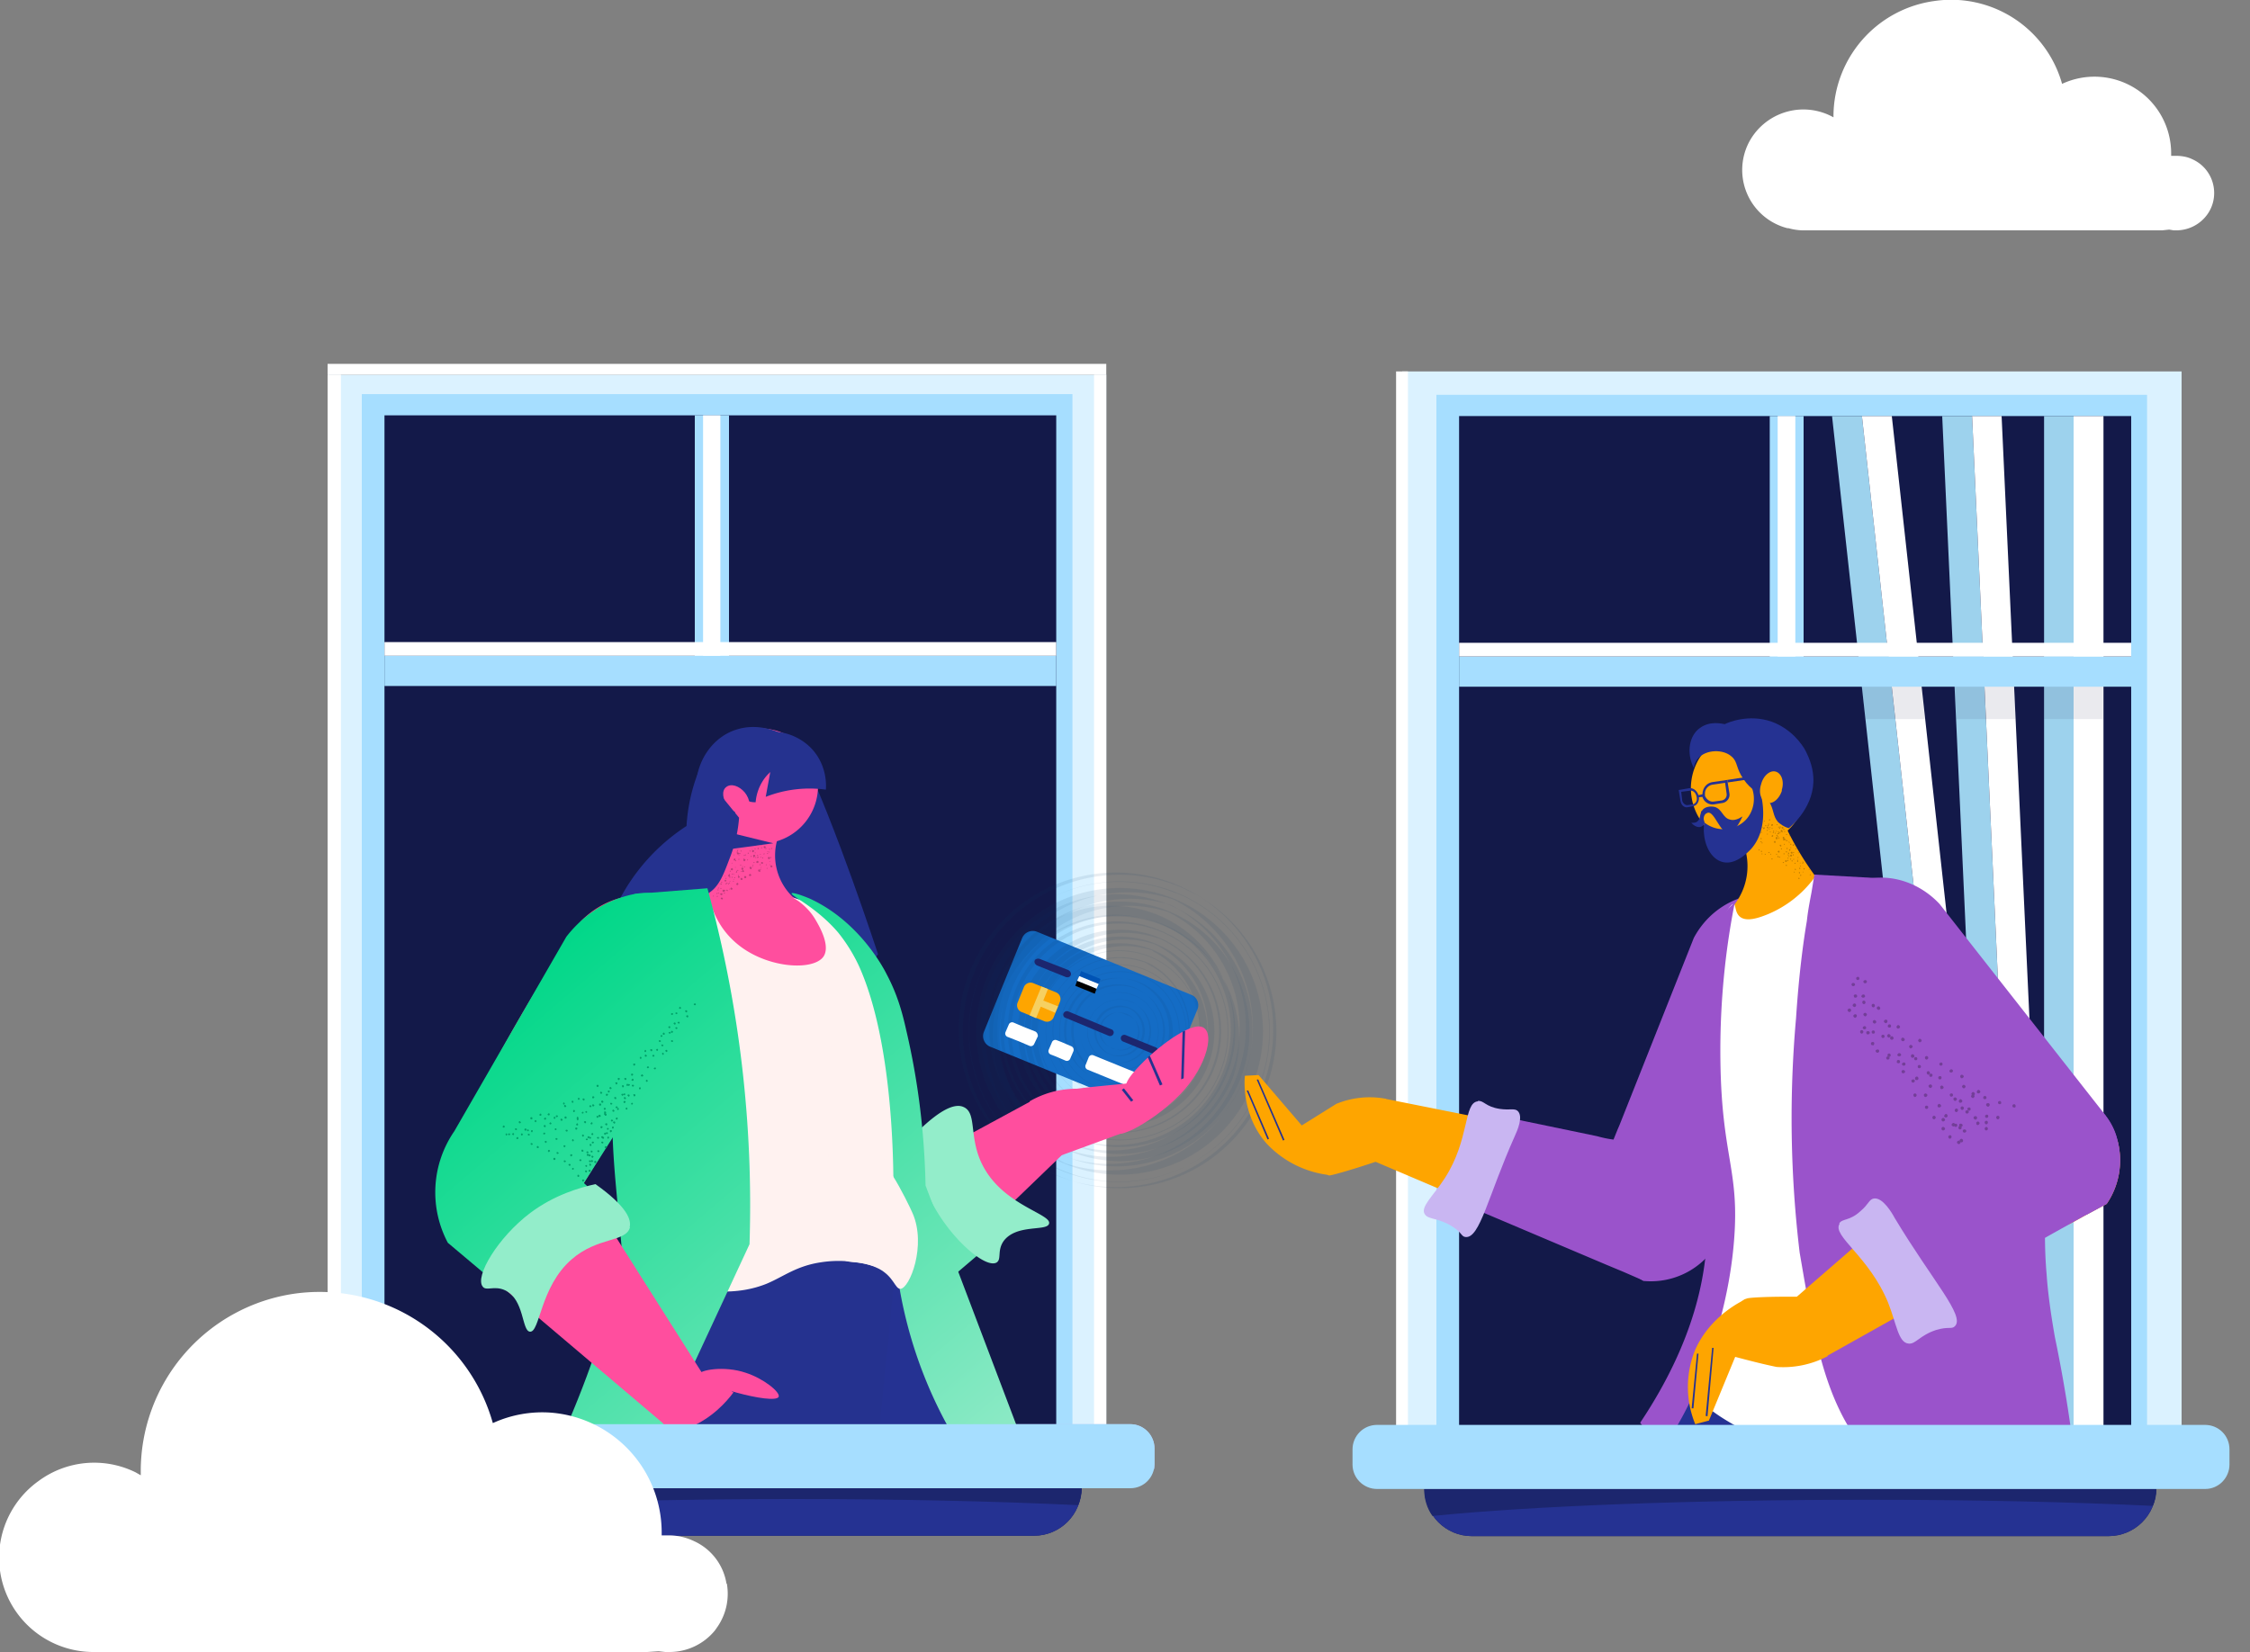<svg width="625" height="459" fill="none" xmlns="http://www.w3.org/2000/svg"><rect width="100%" height="100%" fill="#808080" stroke="none"/><path d="M287.2 426.7H110.3c-7.2 0-13.2-6-13.2-13.2h203.3c0 7.3-5.9 13.2-13.2 13.2Z" fill="#212056"/><path d="M307.3 104.1H91v304h216.3V104Z" fill="#DBF2FF"/><path d="M307.3 101.1H91v3h216.3v-3Z" fill="#fff"/><path d="M94.7 104.1H91v304h3.7V104ZM307.3 104.1h-3.4v304h3.4V104Z" fill="#fff"/><path d="M297.9 109.5H100.5v293.8h197.4V109.5Z" fill="#A6DEFF"/><path d="M293.4 115.4H106.8v287.9h186.6V115.4Z" fill="#131949"/><path d="M293.4 182.2H106.8v8.4h186.6v-8.4ZM202.5 115.4H193v66.8h9.5v-66.8Z" fill="#A6DEFF"/><path d="M200.2 115.4h-4.9v66.8h4.8v-66.8Z" fill="#fff"/><path d="M314 395.7H84c-3.8 0-6.8 3-6.8 6.8v4.2c0 .6 0 1.1.2 1.7.7-3 3.4-5.1 6.5-5.1H314c3.2 0 5.8 2.1 6.6 5l.1-1.6v-4.2c0-3.7-3-6.8-6.7-6.8Z" fill="#B9C2F5"/><path d="M287.2 426.7H110.3c-7.2 0-13.2-6-13.2-13.2h203.3c0 7.3-5.9 13.2-13.2 13.2Z" fill="#253292"/><path d="M220.5 416.5c29 0 56 .6 79 1.7.6-1.5 1-3 1-4.7H97c0 2.8 1 5.4 2.4 7.5 28.2-2.7 72-4.5 121-4.5Z" fill="#1C266E"/><path d="M293.4 178.4H106.8v3.8h186.6v-3.8Z" fill="#fff"/><path d="M317.8 308.3 275 290.8a3.2 3.2 0 0 1-1.7-4.1l10.6-26a3.2 3.2 0 0 1 4.2-1.8l42.8 17.5c1.6.6 2.4 2.5 1.7 4.1l-10.7 26a3.2 3.2 0 0 1-4 1.8Z" fill="#146CC5"/><g opacity=".3" fill="#0A3663"><path opacity=".3" d="M294.5 327a43.7 43.7 0 1 1 33-80.9 43.7 43.7 0 0 1-33 80.9Zm33-80.7a43.5 43.5 0 1 0-33 80.6 43.5 43.5 0 0 0 33-80.6Z"/><path opacity=".3" d="M295.2 325.2a41.7 41.7 0 1 1 31.6-77.2 41.7 41.7 0 0 1-31.6 77.2Zm31.5-77a41.7 41.7 0 1 0 22.7 54.2 41.5 41.5 0 0 0-22.7-54.3Z"/><path opacity=".3" d="M295.9 323.4a39.8 39.8 0 1 1 30.2-73.7 39.8 39.8 0 0 1-30.2 73.7Zm30-73.5a39.7 39.7 0 0 0-30 73.3 39.7 39.7 0 0 0 30-73.3Z"/><path opacity=".3" d="M296.6 321.6a38 38 0 0 1 28.7-70.1 38 38 0 0 1-28.7 70.1Zm28.6-70a37.8 37.8 0 1 0-28.5 70 37.8 37.8 0 0 0 28.5-70Z"/><path opacity=".3" d="M297.3 319.9a36 36 0 1 1 27.4-66.7 36 36 0 0 1-27.4 66.7Zm27.2-66.5a35.9 35.9 0 0 0-27 66.3 35.9 35.9 0 0 0 27-66.3Z"/><path opacity=".3" d="M298.1 318a34.1 34.1 0 0 1-18.6-44.3 34.1 34.1 0 0 1 63 25.7 34 34 0 0 1-44.4 18.7Zm25.7-62.8a34 34 0 1 0-25.6 62.8 34 34 0 0 0 25.6-62.8Z"/><path opacity=".3" d="M298.8 316.3a32.1 32.1 0 1 1 24.4-59.5 32.1 32.1 0 0 1-24.4 59.5Zm24.3-59.3a32 32 0 1 0-24.2 59.2 32 32 0 0 0 24.2-59.2Z"/><path opacity=".3" d="M299.6 314.5a30.2 30.2 0 1 1 22.8-55.9 30.2 30.2 0 0 1-22.8 56Zm22.7-55.7a30 30 0 1 0-22.6 55.6 30 30 0 0 0 22.6-55.6Z"/><path opacity=".3" d="M300.3 312.7a28.3 28.3 0 0 1-15.5-36.8 28.4 28.4 0 0 1 36.9-15.5 28.3 28.3 0 0 1 15.4 36.9 28.4 28.4 0 0 1-36.8 15.4Zm21.3-52a28.1 28.1 0 0 0-21.3 51.9 28.1 28.1 0 0 0 21.3-52Z"/><path opacity=".3" d="M301 311a26.3 26.3 0 1 1 20-48.8 26.3 26.3 0 0 1-20 48.7Zm19.8-48.6a26.2 26.2 0 0 0-19.8 48.4 26.2 26.2 0 0 0 19.8-48.4Z"/><path opacity=".3" d="M301.7 309.1a24.4 24.4 0 1 1 18.5-45.2 24.4 24.4 0 0 1-18.5 45.2Zm18.4-45a24.3 24.3 0 0 0-18.3 44.9 24.3 24.3 0 0 0 18.3-44.8Z"/><path opacity=".3" d="M302.4 307.4a22.5 22.5 0 1 1 17-41.7 22.5 22.5 0 0 1-17 41.7Zm17-41.5a22.3 22.3 0 1 0-16.9 41.4 22.3 22.3 0 0 0 16.9-41.4Z"/><path opacity=".3" d="M303.2 305.6a20.6 20.6 0 1 1 15.7-38.1 20.6 20.6 0 0 1-15.7 38Zm15.5-37.9A20.5 20.5 0 0 0 292 279a20.5 20.5 0 0 0 11.2 26.5 20.4 20.4 0 0 0 15.4-37.7Z"/><path opacity=".3" d="M304 303.8a18.6 18.6 0 1 1 14-34.5 18.6 18.6 0 0 1-14 34.5Zm14-34.3a18.4 18.4 0 1 0-14 34.1 18.4 18.4 0 0 0 14-34.1Z"/><path opacity=".3" d="M304.6 302a16.7 16.7 0 1 1 12.7-30.9 16.7 16.7 0 0 1-12.7 31Zm12.6-30.7a16.5 16.5 0 1 0-12.5 30.6 16.5 16.5 0 0 0 12.5-30.6Z"/><path opacity=".3" d="M305.4 300.3a14.8 14.8 0 1 1 11.2-27.4 14.8 14.8 0 0 1-11.2 27.4Zm11-27.2a14.6 14.6 0 1 0-11 27 14.6 14.6 0 0 0 11-27Z"/><path opacity=".3" d="M306 298.5a12.9 12.9 0 1 1 9.9-23.8 12.9 12.9 0 0 1-9.8 23.8Zm9.7-23.7a12.7 12.7 0 1 0 7 16.5c2.6-6.4-.5-13.8-7-16.5Z"/><path opacity=".3" d="M306.8 296.7a10.9 10.9 0 0 1-6-14.2c2.3-5.6 8.7-8.3 14.3-6 5.5 2.3 8.2 8.7 6 14.2a11 11 0 0 1-14.3 6Zm8.2-20a10.7 10.7 0 1 0-8.1 19.8 10.7 10.7 0 1 0 8.1-19.9Z"/><path opacity=".3" d="M307.6 295a9 9 0 1 1 6.8-16.7 9 9 0 0 1-6.8 16.6Zm6.7-16.6a8.8 8.8 0 0 0-11.5 4.8 8.8 8.8 0 0 0 4.8 11.5 8.8 8.8 0 0 0 11.5-4.8 8.8 8.8 0 0 0-4.8-11.5Z"/><path opacity=".3" d="M308.3 293a7.1 7.1 0 0 1-3.9-9.1 7.1 7.1 0 0 1 9.2-4 7 7 0 1 1-5.3 13.1Zm5.3-12.8a6.9 6.9 0 0 0-5.3 12.7 6.9 6.9 0 0 0 5.3-12.7Z"/><path opacity=".3" d="M309 291.3a5.2 5.2 0 1 1 4-9.6 5.2 5.2 0 0 1-4 9.6Zm3.8-9.3a5 5 0 1 0-3.7 9.2 5 5 0 1 0 3.7-9.2Z"/></g><path d="m299.2 272.5-.5 1.4 5.4 2.2.5-1.4-2.6-1.2-2.8-1Z" fill="#000"/><path d="m299.8 271.2.5-1.4 5.4 2.2-.5 1.4-2.7-1-2.7-1.2Z" fill="#0053B5"/><path d="m299.8 271.2-.6 1.3 5.4 2.2.6-1.3-5.4-2.2Z" fill="#F8FAFC"/><path d="m290 283.7-6.2-2.5a2 2 0 0 1-1.1-2.7l1.7-4.2a2 2 0 0 1 2.7-1.1l6.2 2.5a2 2 0 0 1 1.1 2.7l-1.7 4.2a2 2 0 0 1-2.7 1.1Z" fill="#FEA500"/><path d="m293.9 279.6-4.1-1.6 1.3-3.2-1.8-.7-3.3 8 1.8.8 1.3-3.2 4 1.7.8-1.8Z" fill="#F6D061"/><path d="m308 287.8-12-5c-.5-.1-.8-.7-.6-1.2.2-.5.8-.8 1.3-.6l12 5c.5.1.8.7.6 1.2a1 1 0 0 1-1.3.6ZM320.3 292.8l-8.3-3.4a1 1 0 0 1-.6-1.3c.2-.5.8-.7 1.3-.5l8.3 3.4c.6.2.8.7.6 1.3-.2.5-.8.7-1.3.5ZM295.9 271.4l-7.7-3.1c-.6-.2-1-.9-.8-1.4.2-.5 1-.7 1.6-.4l7.7 3c.6.3 1 1 .7 1.5-.2.5-.9.7-1.5.4Z" fill="#1C266E"/><path d="m317.8 299-2.8-1.2-11.3-4.6a1 1 0 0 0-1.3.6l-.8 2a1 1 0 0 0 .5 1.4l11.3 4.6 2.8 1.1a1 1 0 0 0 1.4-.5l.8-2.1v-.1c.2-.4 0-1-.6-1.2ZM297.6 290.7l-2.8-1.2-1.3-.5a1 1 0 0 0-1.3.6l-.9 2.1a1 1 0 0 0 .6 1.3l1.3.5 2.8 1.2a1 1 0 0 0 1.3-.6l.9-2.1c.1-.5 0-1-.6-1.3ZM287.6 286.6l-2.8-1.1-3.3-1.4a1 1 0 0 0-1.3.6l-.9 2.1a1 1 0 0 0 .6 1.3l3.3 1.3 2.8 1.2a1 1 0 0 0 1.3-.6l1-2.1c0-.5-.2-1-.7-1.3Z" fill="#fff"/><path d="m294.3 321.2 18-6.6a13 13 0 0 0 3.4-5.3c1.2-4 .1-7.4-.3-8.5-5.5.6-10.9 1-16.3 1.7A26 26 0 0 0 286 306a58.1 58.1 0 0 0 8.4 15.1Z" fill="#FF4E9E"/><path d="m214.5 344.9 71.6-38.8c1.2-.2 4-.6 6.4 1 3.6 2.4 5 8.1 2.5 13.8l-55.5 53.5c-7.6 4-16.7 3.3-22.7-1.8-7.4-6.3-9-18.6-2.3-27.7Z" fill="#FF4E9E"/><path d="m214.5 344.9 43-28.1 18.7 28-36.2 30.8a21 21 0 0 1-23.2-3 21.3 21.3 0 0 1-2.3-27.7Z" fill="url(#a)"/><path d="M267.7 307.6c4 1.8 1 9.3 6 17.5 6 10 18.5 12.3 17.7 14.9-.6 2.2-9 0-12.6 4.8-1.9 2.7-.5 5.1-2 6-3.1 1.7-12.7-6.6-17.9-16.6a43 43 0 0 1-4.6-19.2c7.8-7.8 11.5-8.3 13.4-7.4Z" fill="#93EDCA"/><path d="M217.2 203.8c2.3.3 5.2 2.2 16.5 32.3 4.3 11.5 7.7 21.5 10.2 29-1.2 1.8-3 4.3-6 6.3-11.3 7.8-26.3.6-27 .3C195 264 193 244.4 193 243c-1.5-20.4 14.6-40.8 24.2-39.2Z" fill="#25328F"/><path d="M188.5 396.5a101.3 101.3 0 0 0-2.4-7c-1.6-4.8-3.3-9.4-5-13.8a48 48 0 0 1 13.3-25.9 41.4 41.4 0 0 1 30-11.4l1.9.1c1.5.1 3 .2 4.5.5 6 1 11.9 3.2 17.3 6.6l.1.4 3.7 9.5.3.6 1.7 4.6.9 2.4c4 11 8.2 22 12.2 33.5h-78.5v-.1Z" fill="#253292"/><path d="m248.5 354-.2 2.4-1 10.3v.3l-.3 1.9v.8l-2.7 26.8h-80.1a67 67 0 0 1 .4-17.7c0-.6.2-1.1.3-1.7a71.6 71.6 0 0 1 9.8-25.2l.7-1 .3-.6 18.7-.4 12-.2h5.6l21.2-.5 15.3-.3h.5l-.3 2.6-.2 2.4Z" fill="#25328F"/><path d="M216.2 232.4a16 16 0 0 0 4 16.8c1.2.7 14.9 9.2 13.5 17.6-1.6 8.8-19.9 15.4-32.3 8.6-8.5-4.6-13.4-14.7-12.7-25.8l8-1.9a85.7 85.7 0 0 0 6.7-17.6l12.8 2.3Z" fill="#FF4E9E"/><path d="M177.3 303.4h-8c-.7-10.5-.9-18-.8-21.7.4-12.4 3-22.7 3-22.7a286 286 0 0 1 2.3-11.2l22.8-.2c.5 2.9 2 9 7.2 13.8 8.2 7.7 22.2 8.6 25 4.3 2-3.2-1.6-9-2.3-10.2-2-3.4-4.8-5.3-6.3-6.1 2.3.6 5.5 1.7 8.8 4 11.2 7.4 14.2 20.3 17 32.6 12.5 56.3 14.6 67.4 9.9 69.6-1 .4-2.3.6-4.7-.3-5.5-3-13.8-6-23-4.6-7 1-10.5 4-15.3 6-7 2.8-18 4-35.5-3.6v-49.7Z" fill="#FFF2F0"/><path d="M205.2 230h-.2v.2h.2v-.3Z" fill="#A5608F"/><path d="M205 230.1a.1.1 0 1 0 0-.2.1.1 0 0 0 0 .2Z" fill="#A5608F"/><path d="M218.6 232.6a16 16 0 1 0-16.7-27.2 16 16 0 0 0 16.7 27.2Z" fill="#FF4E9E"/><path d="M202.4 233.5a17.2 17.2 0 0 1-9-16c.5-6.8 5-12.9 11.2-14.8 9.3-3 19.3 4.3 18.9 7.1-.4 2.2-7 1.1-11 6.3a13 13 0 0 0-2.6 6.8c-.4 0-1 0-1.7-.2l-1.1-.3-1.2-.3c-.6-.1-1.6 2-3.5 11.4Z" fill="#25328F"/><path d="m203 231.4 11.8 2.9-13.3 1.8 1.4-4.7Z" fill="#25328F"/><path d="M202.2 224c1.6 2 3.9 2.6 5.2 1.6 1.3-1 1-3.5-.5-5.4-1.6-1.9-3.9-2.6-5.2-1.5-1.3 1-1 3.4.5 5.3Z" fill="#FF4E9E"/><path d="M216 203.4c1 0 6 .7 9.8 5 4 4.6 3.7 10 3.6 11a33.4 33.4 0 0 0-16.7 2l3.3-18ZM205.3 227.2c-.2 2.7-.8 6.8-2.7 11.5-1.8 4.8-3 7.8-6 9.6-3.6 2.2-6.4.4-14.8 1-4.3.3-7.8 1-10.2 1.6a54.6 54.6 0 0 1 19.1-21.4 49 49 0 0 1 3.6-15.8l11 13.5Z" fill="#25328F"/><path d="M124.4 344.3c6.3 5.3 17.4 5.5 28.2 0l9.2-15 30.7-49.7c5.6-12.5 0-25.9-9.6-29.6-6.8-2.7-15.4-.3-21.5 5.9a401.5 401.5 0 0 0-33.3 58l-4.2 9.2-1.3 3.1a22.4 22.4 0 0 0 1.8 18.1Z" fill="#F14C78"/><path d="M184.6 396.5h-27.3a285 285 0 0 0 15.6-46.6c-.8-12.8-3-26.7-2.8-41.3.3-21.9 3.8-42 6.1-60.2l20.3-1.6a332 332 0 0 1 11.7 98.9l-23.6 50.8Z" fill="url(#b)"/><path d="M191.6 396.5h-6.1l-1.5-1.2-59-50a22.2 22.2 0 0 1-1-22.2c1.5-2.8 3.6-5.2 6.2-6.9a21 21 0 0 1 24.7 2l7 11 33 52.1v.3l1.3 1.9v.4c.9 5.9-1.2 10.8-4.6 12.6Z" fill="#FF4E9E"/><path d="m184.6 396.5-1.6-4.2 12-10.8a47.7 47.7 0 0 1 18 15h-28.4Z" fill="#FF4E9E"/><path d="m207.6 396.5-3.6-4.2.5-.4 4 4.6h-.9Z" fill="#000"/><path d="M194 382c.2-1.4 7.2-2.6 13.1-.6 5 1.6 9.7 5.4 9.2 6.7-1.2 2.4-22.5-3.5-22.2-6Z" fill="#FF4E9E"/><path d="M191.8 396.5c6.1-2.6 10-7 12-9.7 5.6 2 10.3 5.4 13.7 9.7h-25.7Z" fill="#25328F"/><path d="M157.3 260.3c2-2.6 5.7-6.6 11.4-9.4 0 0 7-3.5 12.6-2.7l.5.1a21.1 21.1 0 0 1 14.2 14.2 21.3 21.3 0 0 1-3 17.5l-30.8 48.7 4.3 4.1-30.7 22.1-11.4-9.6a29.9 29.9 0 0 1 1.8-31l31.1-54Z" fill="url(#c)"/><path d="M175 341c-1.1 4.2-9 2.6-16.2 8.9-8.8 7.6-8.8 20.4-11.6 20.1-2.3-.2-1.5-9-6.9-11.5-3-1.4-5.2.3-6.2-1-2.3-2.8 4.2-13.7 13.2-20.5 6.7-5 13.6-7 18.1-8 9 6.4 10 10 9.5 12Z" fill="#93EDCA"/><path d="M263.4 396.5a123.2 123.2 0 0 1-15.3-61.6s1.5-42.1-9.5-66.5a45.3 45.3 0 0 0-5.7-9.2c-6-7.1-13.3-10.3-13-11 .2-.3 2.5.4 5.1 1.5 13 6 19.8 18 21.3 21 2.8 5.3 4.2 10 5.4 15.4 2.3 9.8 5 24.4 5.4 43.3l25.4 67h-19.1Z" fill="url(#d)"/><path d="M234.2 350c1.6.9 3.2.5 6 1.1 1.2.3 2.5.7 3.9 1.4 4.2 2.2 4.5 5.6 6 5.6 2.6-.1 7.3-12.1 3.4-21-.5-1.2-3.2-6.8-5.5-10.4-.3-.5-1.3-2-2.2-4.3-2.3-6-.5-7.3-1.7-24.8-.5-7.9-.8-11.8-2-16-3-11-10.9-19.5-11.8-19-.2.1 0 1 .2 1.3 2.6 9.8-4.3 81.8 3.7 86.1Z" fill="#FFF2F0"/><path d="M208.9 236.5c0 .1.1.3.3.3l.3-.3c0-.2-.2-.3-.3-.3-.2 0-.3.1-.3.3ZM209.2 237.8c0 .1.1.3.3.3l.3-.3c0-.2-.2-.3-.3-.3-.2 0-.3 0-.3.3ZM204.7 237.1c0 .2.2.3.3.3.1 0 .3-.1.3-.3l-.3-.3c-.2 0-.3.2-.3.3ZM206.5 239c0 .1.1.3.3.3l.3-.3c0-.2-.2-.3-.3-.3-.2 0-.3.1-.3.3ZM203.8 238.8c0 .2.1.3.2.3.2 0 .3-.1.3-.3 0-.1-.1-.3-.3-.3l-.2.3ZM206 241.4c0 .1 0 .3.2.3s.3-.2.3-.3c0-.2-.1-.3-.3-.3-.1 0-.3.1-.3.3ZM203 241.5c0 .2.2.3.3.3.2 0 .3-.1.3-.3 0-.1-.1-.3-.3-.3l-.3.3ZM205 243.6c0 .2 0 .3.2.3.1 0 .3-.1.3-.3l-.3-.2-.3.2ZM202.3 243.3c0 .2.1.3.3.3.1 0 .2-.1.2-.3l-.2-.3c-.2 0-.3.1-.3.3ZM204.5 245.6c0 .2.2.3.3.3.2 0 .3-.1.3-.3 0-.1-.1-.3-.3-.3l-.3.3ZM201.2 244.7l.3.3.3-.3-.3-.3-.3.3ZM202.9 247s.1.2.3.2c.1 0 .3-.1.3-.3l-.3-.3c-.2 0-.3.2-.3.3ZM201 247.8a.3.3 0 1 0 0-.6.3.3 0 0 0 0 .6ZM200.1 248.4c0 .2.1.3.3.3.1 0 .3-.1.3-.3l-.3-.2c-.2 0-.3.1-.3.2ZM200.2 249.7l.3.2c.2 0 .3-.1.3-.3 0 0-.1-.2-.3-.2-.1 0-.3 0-.3.3ZM212.1 235.4l.3.3c.2 0 .3-.2.3-.3 0-.2-.1-.3-.3-.3-.1 0-.3.1-.3.3ZM213.6 238.7a.3.3 0 1 0 0-.6.3.3 0 0 0 0 .6ZM214 240.7c0 .2.1.3.3.3.1 0 .3-.1.3-.3l-.3-.3c-.2 0-.3.2-.3.3ZM211.4 239.8s.1.2.3.2c.1 0 .3-.1.3-.3l-.3-.2c-.2 0-.3.1-.3.3ZM210.1 239.5l.3.3c.2 0 .3-.2.3-.3 0-.2-.1-.3-.3-.3-.1 0-.3.1-.3.3ZM210.6 241.9c0 .1.1.3.3.3l.3-.3c0-.2-.2-.3-.3-.3-.2 0-.3 0-.3.3ZM208.2 241.2l.3.3c.2 0 .3-.2.3-.3 0-.2-.1-.3-.3-.3-.2 0-.3.1-.3.3ZM208 243.1c0 .2.2.3.4.3.1 0 .3-.1.3-.3l-.3-.3c-.2 0-.3.2-.3.3ZM206.1 242c0 .2.2.3.3.3.1 0 .3-.1.3-.3l-.3-.3-.3.3ZM207 244a.3.3 0 1 0 0-.6.3.3 0 0 0 0 .6ZM205.7 244.2c0 .2.1.3.3.3.1 0 .3-.1.3-.3l-.3-.3c-.2 0-.3.2-.3.3ZM205.7 242.1l.2.1h.1l-.1-.2-.2.1ZM204.5 242c0 .1 0 .2.2.2l.1-.2-.1-.1-.2.1ZM204.4 242.3l.1.2c.1 0 .2 0 .2-.2l-.2-.1-.1.1ZM205 243.2v.2c.1 0 .2 0 .2-.2l-.1-.1-.2.1ZM203.7 242.9l.1.1.1-.1-.1-.2-.1.2ZM203.9 243.8l.1.2c.1 0 .2 0 .2-.2l-.2-.1-.1.1ZM203.7 244.3l.1.2.1-.2-.1-.1-.1.1ZM203.6 244.9l.1.1.2-.1-.2-.2-.1.2ZM201.5 244l.1.2.2-.1c0-.1 0-.2-.2-.2l-.1.2ZM202.5 245.4l.2.1V245.2c-.1 0-.2 0-.2.2ZM202.2 245.5l.1.2c.1 0 .2 0 .2-.2l-.2-.1-.1.1ZM201.7 245.7a.1.1 0 1 0 0-.3.1.1 0 0 0 0 .3ZM202.6 247l.1.2.1-.2-.1-.1-.1.1ZM200.2 245.7l.2.1.1-.1-.1-.2c-.1 0-.2 0-.2.2ZM201.9 247.5l.1.1.2-.1c0-.1 0-.2-.2-.2l-.1.2Z" fill="#BC3B79"/><path d="m201.2 247.5.2.1.1-.1-.1-.2c-.1 0-.2 0-.2.2ZM199.4 246.8l.1.1.2-.1c0-.1 0-.2-.2-.2l-.1.2ZM199.3 247.2l.1.2c.1 0 .2 0 .2-.2l-.2-.1-.1.1ZM199.4 248.2l.1.1.2-.1c0-.1 0-.2-.2-.2l-.1.2ZM199 248.3l.1.1.2-.1c0-.1 0-.2-.2-.2l-.1.2ZM199.1 249c0 .1 0 .2.2.2l.1-.2-.1-.1-.2.1ZM198 249l.2.1.1-.1-.1-.2-.2.2ZM204.8 236.1l.2.1.1-.1-.1-.1-.2.1ZM204.7 236.5l.1.1.2-.1c0-.1 0-.2-.2-.2l-.1.2ZM206.6 237.7l.1.1.2-.1c0-.1 0-.2-.2-.2l-.1.2ZM205.1 237.5l.2.2.1-.2-.1-.1-.2.1ZM203.8 237.5l.1.2.1-.2-.1-.1-.1.1ZM205.1 238.8l.1.1.2-.1c0-.1 0-.2-.2-.2l-.1.2ZM204.2 239.1l.1.2c.1 0 .2 0 .2-.2l-.2-.1-.1.1ZM205.6 240.3c0 .1 0 .2.2.2l.1-.2-.1-.1-.2.1ZM203.2 239.8l.1.1.2-.1-.2-.1-.1.1ZM204.1 241l.2.1.1-.1-.1-.1-.2.1ZM204.8 241.9l.2.1.1-.1-.1-.2c-.1 0-.2 0-.2.2ZM203 241.4l.2.2c.1 0 .2 0 .2-.2l-.2-.1-.1.1ZM202.7 242c0 .1 0 .2.2.2l.1-.2-.1-.1-.2.1ZM203.3 242.8c0 .1 0 .2.2.2l.1-.2-.1-.1-.2.1ZM202.5 243l.2.1V242.8c-.1 0-.2 0-.2.2ZM203.2 243.7l.1.2c.1 0 .2 0 .2-.2l-.2-.1-.1.1ZM202.6 243.8l.1.1.2-.1c0-.1 0-.2-.2-.2l-.1.2ZM201.3 243.4l.1.1.2-.1-.2-.1-.1.1ZM202.7 245h.2l-.1-.2-.2.1ZM201.8 245.3l.1.2c.1 0 .2 0 .2-.2l-.2-.1-.1.1ZM200.3 245.2l.1.1.2-.1c0-.1 0-.2-.2-.2l-.1.2ZM199.9 245.6l.1.1.2-.1-.2-.2-.1.2ZM201.7 247.4l.1.1.2-.1c0-.1 0-.2-.2-.2l-.1.2ZM200.1 246.9l.1.1.2-.1c0-.1 0-.2-.2-.2l-.1.2ZM201 248.1l.2.2c.1 0 .2 0 .2-.2l-.2-.1-.1.1ZM200.4 248.3l.1.1.2-.1-.2-.1-.1.1ZM200 248.4v.1l.2-.1-.1-.1-.2.1ZM211.3 234.9l.2.1.1-.1-.1-.1-.2.1ZM211.4 235.5l.1.2c.1 0 .2 0 .2-.2l-.2-.1-.1.1ZM210.4 235.7c0 .1 0 .2.2.2l.1-.2-.1-.1-.2.1ZM209.6 235.8l.1.2c.1 0 .2 0 .2-.2l-.2-.1-.1.1ZM211 237.4l.2.1.2-.1-.2-.1-.1.1ZM210.3 237.7l.1.1.2-.1c0-.1 0-.2-.2-.2l-.1.2ZM210.3 238.2l.1.2c.1 0 .2 0 .2-.2l-.2-.1-.1.1ZM209.8 238.3l.1.1.2-.1-.2-.2-.1.2ZM208.5 238l.1.1.2-.1c0-.1 0-.2-.2-.2l-.1.2ZM210.1 239.6l.1.2.2-.2-.2-.1-.1.1ZM209.3 239.7l.1.1.2-.1c0-.1 0-.2-.2-.2l-.1.2ZM207.6 238.8l.1.2.1-.2-.1-.1-.1.1ZM209 240.4c0 .1 0 .2.2.2l.1-.2-.1-.1-.2.1ZM208.9 240.9l.1.1.2-.1-.2-.1-.1.1ZM208.3 240.9l.1.1.2-.1-.2-.1-.1.1ZM208.4 241.4l.2.1.1-.1-.1-.2-.2.2ZM206.7 240.8l.1.2.2-.2-.2-.1-.1.1ZM206.1 240.8l.2.1.1-.1-.1-.2-.2.2ZM214.2 235.7c0 .1 0 .2.2.2l.1-.2-.1-.1-.2.1ZM213.6 236l.2.1.1-.1-.1-.2c-.1 0-.2 0-.2.2ZM213.1 236.7l.2.1.1-.1-.1-.2-.2.2ZM213 237.1l.2.2.2-.2-.2-.1-.1.1ZM214 238.2l.1.2c.1 0 .2 0 .2-.2l-.2-.1-.1.1ZM213.5 238.4l.2.1h.1l-.1-.2-.2.1ZM213.7 239.4l.1.1.1-.1-.1-.2-.1.2ZM213.7 240.3l.1.1.1-.1-.1-.2-.1.2ZM212.7 240.3l.2.1.1-.1-.1-.2-.2.2ZM213 241.3v.1l.2-.1-.1-.2-.2.2ZM211 240.3l.1.1.2-.1c0-.1 0-.2-.2-.2l-.1.2ZM211.3 241l.1.1.2-.1-.2-.1-.1.1ZM211.1 241.5c0 .1 0 .2.2.2l.1-.2-.1-.1-.2.1ZM210.9 242.2l.1.1.2-.1c0-.1 0-.2-.2-.2l-.1.2ZM213.6 236.8l.1.1.1-.1v-.2c-.1 0-.2 0-.2.2ZM212.6 235.8l.1.1.2-.1c0-.1 0-.2-.2-.2l-.1.2ZM212 237.3l.2.1.2-.1c0-.1 0-.2-.2-.2l-.1.2ZM211.7 238.3l.1.2c.1 0 .2 0 .2-.2l-.2-.1-.1.1ZM211.2 238.1c0 .1 0 .2.2.2V238l-.2.1Z" fill="#BC3B79"/><path d="m210.5 235.7.1.2c.1 0 .2 0 .2-.2l-.2-.1-.1.1ZM210.4 238.2l.2.1.1-.1-.1-.2c-.1 0-.2 0-.2.2ZM209.6 237l.2.1.1-.1-.1-.2-.2.2ZM209.3 238.2l.2.1.1-.1-.1-.2s-.2 0-.2.2ZM208.7 236l.2.1v-.2l-.2.1ZM208.2 236.4c0 .1 0 .2.2.2l.1-.2-.1-.1-.2.1ZM207.7 237c0 .2 0 .2.2.2l.1-.1-.1-.2c-.1 0-.2 0-.2.2ZM207.5 239l.1.1.1-.1-.1-.2-.1.2ZM206.9 237.6l.1.1.2-.1c0-.1 0-.2-.2-.2l-.1.2ZM206.5 238.7l.2.1.1-.1-.1-.2-.2.2ZM205.7 236.4c0 .1 0 .2.2.2l.1-.2-.1-.1-.2.1ZM205.5 237.3a.1.1 0 0 0 0-.3s-.2 0-.2.2l.2.1ZM204.6 236.7c0 .1 0 .2.2.2l.1-.2-.1-.1-.2.1Z" fill="#BC3B79"/><path d="M161.7 328c0 .1.1.3.3.3l.3-.3c0-.2-.2-.3-.3-.3-.2 0-.3.1-.3.3ZM158.9 324.8c0 .1.1.2.3.2l.2-.2c0-.2-.1-.3-.2-.3-.2 0-.3.1-.3.3ZM162.5 325.5l.3.3.3-.3c0-.2-.2-.3-.3-.3-.1 0-.3 0-.3.3ZM163.8 325.6a.3.3 0 1 0 0-.6.3.3 0 0 0 0 .6ZM162.6 324s.1.2.3.2c.1 0 .2-.1.2-.3l-.2-.2c-.2 0-.3.1-.3.2ZM163.7 323.6c0 .2.1.3.3.3.1 0 .2-.1.2-.3l-.2-.3c-.2 0-.3.1-.3.3ZM163.6 322.6c0 .2.2.3.3.3.2 0 .3-.1.3-.3 0-.1-.1-.2-.3-.2-.1 0-.3 0-.3.2ZM163 320.9c0 .1.1.3.3.3l.3-.3c0-.2-.2-.3-.3-.3-.2 0-.3 0-.3.3ZM164 320l.3.2c.2 0 .3-.1.3-.2 0-.2-.1-.3-.3-.3-.2 0-.2 0-.2.3ZM163.8 318.1c0 .2.1.3.3.3.1 0 .2-.1.2-.3l-.2-.3c-.2 0-.3.1-.3.3ZM164.4 317.5c0 .1.1.2.3.2l.3-.2c0-.2-.2-.3-.3-.3-.2 0-.3 0-.3.3ZM163.2 316c0 .1.1.3.3.3l.3-.3c0-.2-.2-.3-.3-.3-.2 0-.3.1-.3.3ZM164.2 315.1l.3.3c.2 0 .3-.2.3-.3 0-.1-.1-.3-.3-.3l-.3.3ZM167.2 316.2l.3.2c.2 0 .3-.1.3-.2 0-.2-.1-.3-.3-.3-.1 0-.3.1-.3.3ZM168.7 316c0 .2.1.4.3.4l.2-.3c0-.2-.1-.3-.2-.3-.2 0-.3.1-.3.3ZM168.3 314.9c0 .1.1.2.3.2l.3-.2c0-.2-.2-.3-.3-.3-.2 0-.3.1-.3.3ZM169.4 314.3c0 .1.1.3.3.3l.3-.3c0-.2-.2-.3-.3-.3-.2 0-.3 0-.3.3ZM170 313.3c0 .1.1.3.3.3l.2-.3c0-.2-.1-.3-.2-.3-.2 0-.3.1-.3.3ZM170.3 311.9l.3.3c.2 0 .3-.2.3-.3 0-.2-.1-.3-.3-.3-.2 0-.3.1-.3.3ZM167.8 309.5c0 .2.1.3.3.3.1 0 .3-.1.3-.3l-.3-.3c-.2 0-.3.1-.3.3ZM171 310.8c0 .1.2.3.4.3l.2-.3c0-.2-.1-.3-.2-.3-.2 0-.3 0-.3.3ZM170.1 308.6c0 .2.2.3.3.3.1 0 .3-.1.3-.3l-.3-.3c-.2 0-.3.2-.3.3ZM171.4 308.1c0 .2.1.3.2.3.2 0 .3-.1.3-.3 0-.1-.1-.3-.3-.3l-.2.3ZM173.8 308c0 .2.1.3.3.3 0 0 .2-.1.2-.3l-.2-.3c-.2 0-.3.2-.3.3ZM173.2 306.2c0 .1.1.3.3.3l.3-.3c0-.2-.2-.3-.3-.3-.2 0-.3.1-.3.3ZM175.3 306.6c0 .2.1.3.2.3.2 0 .3-.1.3-.3 0-.1-.1-.2-.3-.2l-.2.2ZM172.6 304.2l.3.3.3-.3c0-.2-.2-.3-.3-.3-.2 0-.3.1-.3.3ZM174.3 304.4l.3.3c.2 0 .3-.2.3-.3 0-.2-.1-.3-.3-.3-.2 0-.3.1-.3.3ZM176 304.3c0 .2 0 .3.2.3s.3-.1.3-.3c0-.1-.1-.3-.3-.3-.2 0-.3.1-.3.3ZM174 301.4c0 .2.1.3.2.3.2 0 .3-.1.3-.3 0-.1-.1-.3-.3-.3l-.2.3ZM177.5 302.4c0 .1.1.3.3.3l.2-.3c0-.2-.1-.3-.2-.3-.2 0-.3.1-.3.3ZM175.4 300c0 .2.2.3.3.3.2 0 .3-.1.3-.3 0-.1-.1-.3-.3-.3l-.3.3ZM175.3 298.6c0 .1.1.3.3.3l.3-.3c0-.2-.2-.3-.3-.3-.2 0-.3.1-.3.3ZM178 298.8c0 .2.2.3.4.3.1 0 .3-.1.3-.3l-.3-.3c-.2 0-.3.2-.3.3ZM175.9 295.8c0 .1.1.3.3.3l.3-.3c0-.2-.2-.3-.3-.3-.2 0-.3 0-.3.3ZM179.7 296.6c0 .1.1.2.3.2l.3-.2c0-.2-.2-.3-.3-.3-.2 0-.3.1-.3.3ZM177.7 294l.2.2c.2 0 .3-.1.3-.3 0-.1-.1-.3-.3-.3l-.2.3ZM179.1 293.3c0 .2.1.3.3.3.1 0 .3-.1.3-.3l-.3-.3c-.2 0-.3.2-.3.3ZM179 292c0 .2.1.3.2.3.2 0 .3-.1.3-.3 0-.1-.1-.3-.3-.3l-.2.3ZM180.6 291.8l.3.3c.2 0 .3-.2.3-.3 0-.2-.1-.3-.3-.3-.2 0-.3.1-.3.3ZM183.9 292.8l.2.3c.2 0 .3-.2.3-.3 0-.1-.1-.3-.3-.3-.1 0-.2.1-.2.3ZM184.8 292l.3.3c.2 0 .3-.2.3-.3 0-.2-.2-.3-.3-.3-.1 0-.3.1-.3.3ZM183.7 290.4c0 .2.2.3.3.3.1 0 .3-.1.3-.3l-.3-.2c-.2 0-.3.1-.3.2ZM183 289.2c0 .2.1.3.3.3.1 0 .3-.1.3-.3l-.3-.2c-.2 0-.3.1-.3.2ZM183.5 287.9c0 .1.1.2.3.2l.2-.2c0-.2-.1-.3-.2-.3-.2 0-.3.1-.3.3ZM184.1 287.2c0 .2.1.3.3.3.1 0 .3-.1.3-.3l-.3-.3c-.2 0-.3.2-.3.3ZM185.7 287l.3.2c.2 0 .3-.1.3-.3 0-.1-.1-.2-.3-.2l-.3.2ZM186.4 286.7c0 .1.1.3.3.3l.3-.3-.3-.3c-.2 0-.3.1-.3.3ZM185.6 285.4l.3.3c.2 0 .3-.2.3-.3 0-.1-.1-.3-.3-.3l-.3.3ZM187.6 285.6c0 .2.2.3.3.3.1 0 .3-.1.3-.3l-.3-.2c-.2 0-.3.1-.3.2ZM187.1 284.4l.3.3c.2 0 .3-.2.3-.3 0-.1-.1-.3-.3-.3-.1 0-.3.1-.3.3ZM188.2 284.2l.3.2c.2 0 .3-.1.3-.2 0-.2-.1-.3-.3-.3-.1 0-.3.1-.3.3ZM186.4 281.8s.1.2.3.2l.3-.2c0-.2-.2-.3-.3-.3-.2 0-.3.1-.3.3ZM187.6 281.6l.3.2.3-.2c0-.2-.2-.3-.3-.3-.2 0-.3.1-.3.3ZM190.6 282.4l.3.3c.2 0 .3-.2.3-.3 0-.2-.1-.3-.3-.3-.1 0-.3.1-.3.3ZM188.6 280c0 .2.2.3.3.3.1 0 .3-.1.3-.3l-.3-.3-.3.3ZM140.4 315.2l.2.3c.2 0 .3-.2.3-.3 0-.1-.1-.3-.3-.3l-.2.3ZM143.4 316.2c0 .2.2.3.3.3.2 0 .3-.1.3-.3 0-.1-.1-.3-.3-.3l-.3.3ZM146.6 315.2c0 .2.2.3.3.3.1 0 .3-.1.3-.3l-.3-.2c-.2 0-.3.1-.3.2ZM147.4 317.8c0 .2.1.3.3.3.1 0 .3-.1.3-.3l-.3-.2c-.2 0-.3 0-.3.2ZM149.1 318.7c0 .2.1.3.3.3.1 0 .3-.1.3-.3l-.3-.3c-.2 0-.3.2-.3.3ZM152.2 319.8c0 .1.1.3.3.3l.3-.3c0-.2-.2-.3-.3-.3-.2 0-.3.1-.3.3ZM151.3 317.3l.3.3.3-.3c0-.2-.2-.3-.3-.3-.1 0-.3 0-.3.3ZM144.7 315.2c0 .1.1.3.3.3l.3-.3-.3-.3c-.2 0-.3.2-.3.3ZM154 313.8l.3.2c.2 0 .3-.1.3-.2 0-.2-.1-.3-.3-.3-.1 0-.2.1-.2.3ZM149.8 309.7c0 .2.2.3.3.3.2 0 .3-.1.3-.3 0-.1-.1-.3-.3-.3l-.3.3ZM159.2 308.7c0 .1 0 .3.2.3s.3-.2.3-.3c0-.2-.1-.3-.3-.3-.1 0-.2.1-.2.3ZM166.7 303.6c0 .2.1.3.3.3.1 0 .3-.1.3-.3l-.3-.3c-.2 0-.3.2-.3.3ZM170.6 305.1l.3.3c.2 0 .3-.1.3-.3 0-.1-.1-.3-.3-.3-.2 0-.3.1-.3.3ZM179.4 300.3c0 .1.1.3.3.3l.3-.3-.3-.3c-.2 0-.3.2-.3.3ZM181.2 293.3c0 .2.2.3.3.3.1 0 .3-.1.3-.3l-.3-.3-.3.3ZM181.6 296.8c0 .2.2.3.3.3.2 0 .3-.1.3-.3 0-.1-.1-.2-.3-.2l-.3.2ZM186.4 289.2c0 .2.1.3.3.3.1 0 .3-.1.3-.3l-.3-.2c-.2 0-.3.1-.3.2ZM192.7 279c0 .2.2.3.3.3.2 0 .3-.1.3-.2 0-.2-.1-.3-.3-.3-.1 0-.3.1-.3.3ZM190.3 281l.3.3c.2 0 .3-.2.3-.3 0-.2-.1-.3-.3-.3-.2 0-.3.1-.3.3ZM182.2 291.7l.3.3c.2 0 .3-.2.3-.3 0-.1-.1-.3-.3-.3l-.3.3ZM173.4 299.8l.3.3c.2 0 .3-.2.3-.3 0-.2-.1-.3-.3-.3-.1 0-.3 0-.3.3ZM154.3 316.4c0 .2.1.3.3.3.1 0 .3-.1.3-.3l-.3-.2c-.2 0-.3.1-.3.2ZM154.6 320.3c0 .2.1.3.3.3.1 0 .3-.1.3-.3l-.3-.2c-.2 0-.3 0-.3.2ZM157.1 314.1c0 .2.2.3.3.3.2 0 .3-.1.3-.3 0-.1-.1-.2-.3-.2-.2 0-.3.1-.3.2ZM158.9 316.8c0 .2.1.3.3.3 0 0 .2-.1.2-.3l-.2-.3c-.2 0-.3.2-.3.3ZM168.1 319a.3.3 0 1 0 0-.5.3.3 0 0 0 0 .5ZM167 317.5l.3.2c.2 0 .3-.1.3-.2 0-.2-.1-.3-.3-.3-.1 0-.3 0-.3.3ZM166 319.9c0 .1 0 .2.2.2s.3-.1.3-.2c0-.2-.1-.3-.3-.3-.2 0-.3.1-.3.3ZM161 322.4c0 .1 0 .2.2.2s.3-.1.3-.2c0-.2-.1-.3-.3-.3-.1 0-.3.1-.3.3ZM160.4 326.7c0 .2.1.3.2.3.2 0 .3-.1.3-.3 0-.1-.1-.3-.3-.3-.2 0-.2.2-.2.3ZM154 322.3a.3.3 0 1 0 0-.6.3.3 0 0 0 0 .6ZM156.5 318.5l.3.3.3-.3c0-.2-.2-.3-.3-.3-.1 0-.3.1-.3.3ZM156.6 322.6c0 .2.1.3.3.3.1 0 .3-.1.3-.3l-.3-.2c-.2 0-.3.1-.3.2ZM158.4 321c0 .1.1.3.3.3l.3-.3c0-.2-.2-.3-.3-.3-.2 0-.3.1-.3.3ZM158 323.7c0 .1 0 .2.2.2s.3-.1.3-.2c0-.2-.1-.3-.3-.3-.2 0-.3.1-.3.3ZM161.5 319.7c0 .2.2.3.3.3.1 0 .3-.1.3-.3l-.3-.3c-.2 0-.3.2-.3.3ZM162.9 320.1c0 .2.1.3.3.3.1 0 .3-.1.3-.3l-.3-.2c-.2 0-.3.1-.3.2Z" fill="#00A068"/><path d="M163.5 321c0 .2.1.3.3.3.1 0 .3-.1.3-.3l-.3-.3c-.2 0-.3.2-.3.3ZM164.3 321.4c0 .1.1.3.3.3l.3-.3-.3-.3c-.2 0-.3.1-.3.3ZM164.2 322.6c0 .1.1.3.3.3l.3-.3-.3-.3c-.2 0-.3.1-.3.3ZM165.2 323.1a.3.3 0 1 0 0-.5.3.3 0 0 0 0 .5ZM139.6 313c0 .2.2.3.3.3.2 0 .3-.1.3-.3 0-.1-.1-.3-.3-.3l-.3.3ZM141.1 315.1c0 .2.2.3.3.3.2 0 .3-.1.3-.3 0-.1-.1-.2-.3-.2l-.3.2ZM142.2 315.1l.3.3c.2 0 .3-.2.3-.3 0-.1-.1-.3-.3-.3l-.3.3ZM143 313.8l.3.2c.2 0 .3-.1.3-.2 0-.2-.1-.3-.3-.3-.1 0-.3.1-.3.3ZM144.1 311.8c0 .2.2.3.3.3.1 0 .3-.1.3-.3l-.3-.3c-.2 0-.3.1-.3.3ZM145.8 314.1a.3.3 0 1 0 0-.5.3.3 0 0 0 0 .5ZM146.4 314c0 .2.1.3.3.3.1 0 .2-.1.2-.3l-.2-.2c-.2 0-.3.1-.3.2ZM147.5 314.3c0 .1.1.3.3.3l.2-.3c0-.2-.1-.3-.2-.3-.2 0-.3.1-.3.3ZM147.3 310.7c0 .2.2.3.3.3.2 0 .3-.1.3-.3 0-.1-.1-.3-.3-.3-.1 0-.3.1-.3.3ZM148.5 311.5c0 .1.1.3.3.3l.3-.3-.3-.3c-.2 0-.3.2-.3.3ZM150.9 315c0 .1.1.2.3.2l.3-.2c0-.2-.2-.3-.3-.3-.2 0-.3.1-.3.3ZM151 312.9l.3.3c.2 0 .3-.2.3-.3 0-.2-.1-.3-.3-.3-.1 0-.3.1-.3.3ZM151.1 310.8c0 .2.2.3.3.3.2 0 .3-.1.3-.3 0-.1-.1-.3-.3-.3l-.3.3ZM152.6 312.1c0 .2.2.3.3.3.1 0 .3-.1.3-.3l-.3-.3-.3.3ZM152.1 309.6c0 .2.2.3.3.3.2 0 .3-.1.3-.3 0-.1-.1-.3-.3-.3l-.3.3ZM153.8 310.6c0 .1.1.3.3.3l.2-.3c0-.2-.1-.3-.2-.3-.2 0-.3.1-.3.3ZM154.4 310.2c0 .1.1.2.3.2l.3-.2c0-.2-.2-.3-.3-.3-.2 0-.3 0-.3.3ZM155.7 311.1c0 .2.1.3.3.3.1 0 .3-.1.3-.3l-.3-.3c-.2 0-.3.1-.3.3ZM156.8 310.5c0 .2.2.3.3.3.2 0 .3-.1.3-.3 0-.1-.1-.3-.3-.3-.2 0-.3.2-.3.3ZM156.7 307.3c0 .2.1.3.3.3.1 0 .3-.1.3-.3l-.3-.3c-.2 0-.3.1-.3.3ZM156.4 306.6c0 .1.1.3.3.3l.2-.3-.2-.3c-.2 0-.3.2-.3.3ZM160.2 310.6c0 .2.1.3.2.3.2 0 .3-.1.3-.3 0-.1-.1-.3-.3-.3-.1 0-.2.1-.2.3ZM158.8 306.1c0 .2.1.3.3.3.1 0 .2-.1.2-.3l-.2-.3c-.2 0-.3.1-.3.3ZM161.6 309.1c0 .2.1.3.2.3.2 0 .3-.1.3-.3 0-.1-.1-.2-.3-.2l-.2.2ZM160.5 305.3c0 .1.1.3.3.3l.3-.3-.3-.3c-.2 0-.3.2-.3.3ZM161.8 305.5l.3.3c.2 0 .3-.2.3-.3 0-.2-.1-.3-.3-.3-.2 0-.3.1-.3.3ZM163.7 307.4l.3.3.3-.3c0-.2-.2-.3-.3-.3-.1 0-.3 0-.3.3ZM164.5 307.1c0 .2.1.3.3.3.1 0 .3-.1.3-.3l-.3-.3c-.2 0-.3.2-.3.3ZM164.5 304.9c0 .1.1.3.3.3l.3-.3c0-.2-.2-.3-.3-.3-.2 0-.3.1-.3.3ZM166 302a.3.3 0 1 0 0-.6.3.3 0 0 0 0 .6ZM171 307.7c0 .1.1.2.3.2l.3-.2c0-.2-.2-.3-.3-.3-.2 0-.3.1-.3.3ZM167.7 308c0 .2.2.4.3.4l.3-.3c0-.2-.2-.3-.3-.3-.2 0-.3.1-.3.3ZM167.8 309c0 .2.1.3.3.3.1 0 .3-.1.3-.3l-.3-.2c-.2 0-.3.1-.3.2ZM169.7 311.4c0 .1.1.2.3.2l.3-.2c0-.2-.2-.3-.3-.3-.2 0-.3 0-.3.3ZM166.2 310.1l.3.3.3-.3-.3-.3c-.2 0-.3.1-.3.3ZM168.1 312.4l.3.3c.2 0 .3-.2.3-.3 0-.2-.1-.3-.3-.3-.1 0-.3.1-.3.3ZM168.6 313.7c0 .1.1.2.3.2l.2-.2c0-.2-.1-.3-.2-.3-.2 0-.3.1-.3.3ZM166.8 313.2c0 .1.1.3.3.3l.3-.3c0-.2-.2-.3-.3-.3-.2 0-.3.1-.3.3ZM167.8 315c0 .1.1.3.3.3l.3-.3-.3-.3c-.2 0-.3.2-.3.3ZM167 316l.3.3c.2 0 .3-.2.3-.3 0-.2-.1-.3-.3-.3-.1 0-.3 0-.3.3ZM165.8 316.2l.3.2c.2 0 .3-.1.3-.2 0-.2-.1-.3-.3-.3-.1 0-.3.1-.3.3ZM163.7 316.2c0 .1.1.2.3.2l.2-.2c0-.2-.1-.3-.2-.3-.2 0-.3 0-.3.3ZM162.7 316.5c0 .2.2.3.3.3.1 0 .3-.1.3-.3l-.3-.2-.3.2ZM159.8 313.6c0 .1.1.3.3.3l.3-.3c0-.2-.2-.3-.3-.3-.2 0-.3 0-.3.3ZM161.7 315.5c0 .2 0 .3.2.3s.3-.1.3-.3c0-.1-.1-.3-.3-.3l-.3.3ZM160 312.4c0 .2.2.3.4.3.1 0 .2-.1.2-.3l-.2-.3c-.2 0-.3.2-.3.3Z" fill="#00A068"/><path d="m160.2 311 .2.3c.2 0 .3-.2.3-.3 0-.2-.1-.3-.3-.3-.1 0-.2 0-.2.3ZM162.2 311.8l.3.3c.2 0 .3-.2.3-.3 0-.2-.1-.3-.3-.3-.1 0-.3.1-.3.3ZM164 312.1c0 .2.2.3.3.3.2 0 .3-.1.3-.3 0-.1-.1-.3-.3-.3l-.2.3ZM162.6 309s.1.2.3.2c.1 0 .2-.1.2-.3l-.2-.2c-.2 0-.3.1-.3.3ZM165.7 310.3c0 .1.1.3.3.3l.3-.3-.3-.3c-.2 0-.3.1-.3.3ZM166.3 310c0 .2.2.3.3.3.1 0 .3-.1.3-.3l-.3-.3c-.2 0-.3.2-.3.3ZM168 309.7c0 .2 0 .3.2.3s.3-.1.3-.3c0-.1-.1-.3-.3-.3l-.3.3ZM166.7 307.2a.3.3 0 1 0 0-.6.3.3 0 0 0 0 .6ZM167 306.1c0 .2.2.3.3.3.2 0 .3-.1.3-.3 0-.1-.1-.3-.3-.3-.2 0-.3.1-.3.3ZM169.5 306.6c0 .2.1.3.3.3.1 0 .3-.1.3-.3l-.3-.2c-.2 0-.3.1-.3.2ZM168.3 304.2c0 .1.1.3.3.3l.3-.3c0-.2-.2-.3-.3-.3-.2 0-.3.1-.3.3ZM168.8 303.3l.3.3.3-.3c0-.2-.2-.3-.3-.3-.1 0-.3.1-.3.3ZM169.3 302.3c0 .2.1.3.3.3.1 0 .3-.1.3-.3l-.3-.3c-.2 0-.3.2-.3.3ZM173.3 305.1c0 .1.1.3.3.3.1 0 .3-.1.3-.3l-.3-.3c-.2 0-.3.1-.3.3ZM173.1 304c0 .2.2.3.3.3.2 0 .3-.1.3-.3 0-.1-.1-.2-.3-.2l-.3.2ZM171 301c0 .1 0 .3.2.3s.3-.2.3-.3c0-.2-.1-.3-.3-.3-.1 0-.3.1-.3.3ZM172.8 301.8c0 .2.1.3.2.3.2 0 .3-.1.3-.3 0-.1-.1-.3-.3-.3-.2 0-.2.1-.2.3ZM171.6 299.8c0 .1.1.3.3.3l.3-.3c0-.2-.2-.3-.3-.3-.2 0-.3 0-.3.3ZM174.4 301.5c0 .1.1.2.3.2l.3-.2c0-.2-.2-.3-.3-.3-.2 0-.3.1-.3.3ZM175.5 301.6c0 .2.2.3.3.3.2 0 .3-.1.3-.3 0-.1-.1-.2-.3-.2-.1 0-.3 0-.3.2Z" fill="#00A068"/><path d="M310.5 315c.7.1 1.7 0 4.2-1.2 3.4-1.7 8.5-5 13.2-9.8 7.6-7.9 10-18.3 5.4-18.8-3.9-.4-13.6 6.9-18.8 13.2-1.6 2-1.5 2.5-2.7 5.2-1 2.2-1.5 2.6-2.3 4.5-1.2 2.7-1.7 6.8 1 7Z" fill="#FF4E9E"/><path d="m328.1 300 .4-13.4.7-.2-.4 13.2-.7.3ZM322.2 301.6l-3.4-7.9.6-.4 3.5 8-.7.3ZM314.2 306.1l-2.6-3.3.6-.4 2.6 3.3-.6.4Z" fill="#25328F"/><path d="M314 413.5H84c-3.8 0-6.8-3-6.8-6.8v-4.2c0-3.7 3-6.8 6.7-6.8H314c3.7 0 6.7 3 6.7 6.8v4.2c0 3.8-3 6.8-6.7 6.8Z" fill="#A6DEFF"/><path d="M585.7 426.8H408.8c-7.2 0-13.1-5.9-13.1-13.1h203.2c0 7.2-5.9 13.1-13.2 13.1Z" fill="#212056"/><path d="M605.9 103.2H389.5v300.2H606V103.2Z" fill="#DBF2FF"/><path d="M387.8 403.4h3.3V103.2h-3.3v300.2Z" fill="#fff"/><path d="M596.4 109.7H399v293.7h197.4V109.7Z" fill="#A6DEFF"/><path d="M592 115.6H405.3v287.8H592V115.6Z" fill="#131949"/><path d="M585.7 426.8H408.8c-7.2 0-13.1-5.9-13.1-13.1h203.2c0 7.2-5.9 13.1-13.2 13.1Z" fill="#253292"/><path d="M519 416.7c29 0 56 .6 79 1.7.7-1.5 1-3 1-4.7H395.6c0 2.8.8 5.4 2.3 7.5 28.2-2.8 72-4.5 121-4.5Z" fill="#1C266E"/><path d="m508.9 115.6 31.7 287.8h8.3l-31.7-287.8h-8.3Z" fill="#9DD2ED"/><path d="M525.5 115.6h-8.3l31.7 287.8h3.9l-3.2-69-24.1-218.8Z" fill="#fff"/><path d="m539.5 115.6 10 218.7 3.3 69.1h8.2l-13.2-287.8h-8.3Z" fill="#9DD2ED"/><path d="M556 115.6h-8.2L561 403.4h6.8V371L556 115.6Z" fill="#fff"/><path d="M576 115.6h-8.2v287.8h8.2V115.6Z" fill="#9DD2ED"/><path d="M584.3 115.6H576v287.8h8.3V115.6Z" fill="#fff"/><g opacity=".3" fill="#191941"><path opacity=".3" d="M559.1 182.4h-16.5l.8 17.4h16.5l-.8-17.4ZM518.2 199.8h16.5l-1.9-17.4h-16.6l2 17.4ZM584.2 182.4h-16.4v17.4h16.4v-17.4Z"/></g><path d="M592 182.4H405.3v8.4H592v-8.4ZM501 115.6h-9.4v66.8h9.4v-66.8Z" fill="#A6DEFF"/><path d="M498.7 115.6h-4.9v66.8h4.9v-66.8Z" fill="#fff"/><path d="M592 178.6H405.3v3.8H592v-3.8Z" fill="#fff"/><path d="M382.7 322.6c-7.4 2.5-12.8 4-13.5 4l-.6-.2a28.3 28.3 0 0 1-16.7-8.6c-6.7-7.5-6.3-17-6.1-18.9l3.8-.2 12 14 9.6-6a24.4 24.4 0 0 1 13.8-1.4 59 59 0 0 1-2.3 17.3Z" fill="#FEA500"/><path d="M346.7 303h-.4l5.8 13.6.4-.2-5.8-13.5ZM349.5 299.9l-.4.1 7.3 16.9.4-.2-7.3-16.8Z" fill="#253292"/><path d="m465 321.3-80.2-16c-1.3.3-4 1-5.7 3.4-2.6 3.5-1.6 9.6 3 14.1l71.7 30.5a17.2 17.2 0 0 0 20.7-10.1c3.2-8.5-1-18.3-9.5-21.9Z" fill="#FEA500"/><path d="m470.5 260.6-20.6 51.9-.6 1.4-4.2 10.4c-.6 5-.4 9.7.2 13.9a34 34 0 0 0 5.8 14.3l5.4 3.4a21.4 21.4 0 0 0 21.2-11.7l.2-.4.3-.5 29-67.8c3.3-9.5 0-19.5-6.9-24.1-8.9-6.2-23.4-2.8-29.8 9.2Z" fill="#9A53CB"/><path d="m416.5 310.1-.7 1.6-9.1 22-.3.9 4.4 1.8 35.4 15 4.8 2 5.5 2.4A20.3 20.3 0 0 0 475 341l.1-.6A19.8 19.8 0 0 0 469 321l-21-4.4c-1.5-.2-2.9-.5-4.3-.9l-23.6-4.9-3.5-.7Z" fill="#9A53CB"/><path d="M410.5 306c-4 .4-2.2 10.6-9.2 21.4-3.1 4.8-6.9 8-5.5 10 1 1.5 3.6.9 7.5 3.3 2.8 1.7 2.6 2.9 3.8 3 4 .4 6.2-11.3 13.7-28.1.6-1.3 2.5-5.5.7-7-.9-.7-2.1-.1-4.9-.5-4-.6-4.4-2.4-6.1-2.2Z" fill="#C9B6F2"/><path d="m541.9 406.9 2.1-6.9-64-53c-7.4 18.7-14.6 38.6-21.4 59.6l-.1.3h83.4Z" fill="#253292"/><path d="M573.8 406.9c-.3-4.1-.9-7.9-1.7-11.6a109 109 0 0 0-13.2-32c-22.7-6.6-45.3-13.3-68-19.8 2.1 14.9 4.9 36.8 7.8 63.4h75.1Z" fill="#253292"/><path d="M483.4 232.5a17.5 17.5 0 0 1-2.6 20c.5.8 4 6.3 10.4 7 6.7.9 13.8-3.9 16.4-11.8a84.2 84.2 0 0 1-12.3-19.6l-12 4.4Z" fill="#FEA500"/><path d="M570.6 385c-9.9-27.2-.2-36.3-5.2-69.8-.7-5-6.4-41-25.1-58a61.1 61.1 0 0 0-24-12.7c-4.7-1-9.2-.8-9.2-.8-1.4 0-2.5.2-3.2.3a30.8 30.8 0 0 1-12.8 10c-2 .8-6 2.4-7.9.6-1.3-1.2-1-3.2-1.6-3.4-1.3-.3-5.3 8-7.4 15.8-4.8 17.2 2 23.7 2.9 46.6.7 17.4 1.4 33.9-5 48 .3.5.5 1.1.4 1.8-.9 6-3.5 11.6-5.7 17.2 2.2 7.8 10.5 12.8 14.7 15.2 8.9 5.2 20.4 9 32.1 11h43c8.1-2 14-5.5 16-10.5 1.2-3.5-.3-6.5-2-11.3Z" fill="#fff"/><path d="M521.6 406.9h54.9a392.6 392.6 0 0 0-5.7-35.4c-1.3-7.4-2-13-2.3-17.5-1.2-14 .8-18-3-38.7-4.2-22.8-14.7-47.2-25.2-58a67.2 67.2 0 0 0-18.5-13.3l-17.8-1-.8 4.9c-1 5.2-1.1 6.3-1.3 8-1 5.9-2.2 14.8-3 27a313.4 313.4 0 0 0 1 65.1c4.5 26.2 7.4 44.4 21.7 58.9Z" fill="#9A53CB"/><path d="M494 228h-.2v.3h.3v-.3Z" fill="#A86092"/><path d="M494 228.1v.2l-.2-.1.1-.2.2.1Z" fill="#A86092"/><path d="M501.2 215.1a16 16 0 1 1-31.4 5.8 16 16 0 0 1 31.4-5.8Z" fill="#FEA500"/><path d="M470.5 213.4c.1-.8.4-1.8 1.2-2.7 2.2-2.5 7-2.6 9.3-.5 1.8 1.5 1.1 3.2 3.4 6.4 1 1.5 2.1 2.4 2.9 3l1.5.4c.7.5 1.8 1.3 2.6 2.7 1.4 2.2 1 4 2.5 5.7.6.5 1.5 1.3 3 1.7 1-.8 7.3-6.3 6.8-14.2-.2-3.5-1.6-6.1-2.1-7.2-1-1.9-4-6.2-9.5-8.2-6.4-2.2-12 .2-13 .7-.7-.1-4-1-6.8 1-3 2-4 6.8-1.8 11.2Z" fill="#253292"/><path d="m495.8 239.3.3.2c.2 0 .3-.2.2-.3 0-.2-.1-.3-.3-.2l-.2.3ZM497.3 237.8c0 .1.1.2.3.2l.2-.3c0-.2-.2-.3-.3-.2-.2 0-.3.1-.2.3ZM497.4 237l.3.2c.2 0 .3-.2.2-.3 0-.2-.1-.3-.3-.2-.1 0-.2.1-.2.3ZM497 236.2c0 .1 0 .2.2.2l.2-.3-.3-.2-.2.3ZM498 234.8c0 .2 0 .3.2.2l.2-.2c0-.2-.1-.3-.3-.2l-.2.2ZM493.8 236.7l.3.2c.2 0 .3-.2.2-.3 0-.2-.1-.3-.3-.2 0 0-.2.1-.2.3ZM494.4 235l.2.2c.2 0 .3-.2.2-.3l-.2-.2c-.2 0-.3.1-.2.3ZM495.5 233.3c0 .1.1.2.3.2.1 0 .2-.2.1-.3 0-.2-.1-.3-.2-.2-.2 0-.3.1-.2.3ZM495.2 232.8c0 .2.1.3.3.2.1 0 .2-.1.2-.3l-.3-.2c-.2 0-.2.2-.2.3ZM493.3 232.8c0 .2.1.3.2.2.2 0 .3-.1.2-.3 0-.1-.1-.2-.3-.2l-.1.3ZM494.6 231l.3.1c.2 0 .3-.1.2-.3 0-.1-.1-.2-.3-.2l-.2.3ZM494.9 230c0 .2.1.3.3.2.1 0 .2-.1.2-.3 0-.1-.2-.2-.3-.1-.2 0-.3.1-.2.2ZM492.7 234l.3.2c.2 0 .3-.2.2-.3 0-.2-.1-.3-.3-.2l-.2.3ZM492.1 232.3c0 .1.1.2.3.2l.2-.3-.3-.2-.2.3ZM492 229.3c0 .1.1.2.3.2l.2-.3c0-.2-.2-.3-.3-.2-.1 0-.2.1-.2.3ZM490.8 230l.2.2c.2 0 .3-.2.2-.3 0-.1-.1-.2-.3-.2-.1 0-.2.2-.1.3ZM489.7 230.1c0 .2.1.3.3.2.1 0 .2-.1.2-.3 0-.1-.2-.2-.3-.1l-.2.2ZM495.6 231c0 .1 0 .2.2.2l.1-.2-.2-.1-.1.2Z" fill="#BF7C00"/><path d="m494.9 231.2.2.1.1-.2-.2-.1s-.2.1-.1.2ZM494 229.8l.3.1.1-.1c0-.1 0-.2-.2-.2l-.1.2ZM494 233l.2.1.1-.2-.2-.1-.1.2ZM493.3 233l.2.2.1-.2c0-.1 0-.2-.2-.2l-.1.2ZM492.4 231.3l.2.2.2-.2-.2-.2-.2.2ZM491.3 230.4l.2.1.1-.2-.2-.1-.1.2ZM490.8 230.7l.1.2.2-.2-.2-.2c-.1 0-.2.1-.1.2ZM490.3 229.4l.2.2.2-.2-.2-.2-.2.2ZM488.5 230.3l.2.2.2-.2-.2-.2-.2.2ZM488 230.4l.1.1c.1 0 .2 0 .2-.2l-.2-.1c-.1 0-.2 0-.2.2ZM489 228.5l.2.1c.1 0 .2 0 .2-.2l-.2-.1c-.1 0-.2 0-.2.2ZM488.4 228.6l.1.1.2-.2-.2-.1c-.1 0-.2 0-.1.2Z" fill="#BF7C00"/><path d="m493.9 232.8.2.1.1-.2-.2-.1-.1.2ZM494.2 230.1c0 .1 0 .2.2.2l.1-.2c0-.1 0-.2-.2-.2 0 0-.2.1-.1.2ZM493 231.5l.2.2.1-.2-.1-.2-.2.2ZM492.5 231l.2.1.2-.1-.2-.2c-.2 0-.2.1-.2.2ZM491.6 231.2l.2.1.1-.2-.2-.1-.1.2ZM490.8 231.8l.2.1.1-.2-.2-.1-.1.2ZM491.1 229l.2.2.2-.2-.2-.2-.2.2ZM489 231.3l.3.2.1-.2c0-.1 0-.2-.2-.2l-.1.2ZM488.8 231l.2.1.2-.2-.2-.1c-.1 0-.2 0-.2.2ZM488.4 230.8l.1.2.2-.2-.2-.2-.1.2ZM488.8 228.6l.2.1.2-.1-.2-.2-.2.2ZM488.9 227.7c0 .1 0 .2.2.2l.1-.2c0-.1 0-.2-.2-.2l-.1.2ZM495.3 230.5l.2.1c.1 0 .2 0 .2-.2l-.2-.1c-.1 0-.2 0-.2.2ZM494 231.5c0 .1 0 .2.2.2l.1-.2c0-.1 0-.2-.2-.2l-.1.2ZM494.5 229.8l.2.1.1-.2-.2-.1-.1.2ZM493.9 229.9h.2l.1-.1-.2-.1-.1.2ZM493.5 229.2l.2.1.1-.2-.2-.1s-.2 0-.1.2ZM492.1 230.2l.2.1.1-.2-.2-.1-.1.2ZM491.5 230l.2.1.1-.2-.2-.1s-.2.1-.1.2ZM491 229.4c0 .1 0 .2.2.2l.1-.2c0-.1 0-.2-.2-.2l-.1.2ZM491.4 227.8c0 .1 0 .2.2.2l.1-.2c0-.1 0-.2-.2-.2l-.1.2ZM489.4 229.9h.2l.1-.1-.2-.1-.1.2ZM490 228.2l.2.1.1-.2-.2-.1-.1.2ZM487.6 229.4c0 .1 0 .2.2.2l.1-.2c0-.1 0-.2-.2-.2 0 0-.2.1-.1.2ZM499.7 242.5c0 .1 0 .2.2.2l.1-.2c0-.1 0-.2-.2-.2 0 0-.2.1-.1.2ZM498.3 242.3l.1.2.2-.2-.2-.1c-.1 0-.2 0-.1.1ZM498.5 241.6l.2.1c.1 0 .2 0 .2-.2l-.2-.1c-.1 0-.2 0-.2.2ZM500.6 240h.2l.1-.1-.1-.2-.2.2ZM499.9 239.8l.2.1.1-.2h-.2l-.1.1ZM499.2 239.3c0 .1 0 .2.2.2l.1-.2-.2-.2-.1.2ZM499.3 238.3l.2.1.1-.2-.2-.1-.1.2ZM496.4 239.1l.2.2.2-.2-.2-.2-.2.2ZM496.8 238l.2.1.1-.2-.1-.1c-.1 0-.2 0-.2.2ZM496.6 237.6l.2.1.1-.2-.2-.1s-.2 0-.1.2ZM496.7 237.1c0 .1 0 .2.2.2l.1-.2c0-.1 0-.2-.2-.2-.1 0-.2.1-.1.2ZM496 236.7l.3.2.1-.2c0-.1 0-.2-.2-.2 0 0-.2.1-.1.2ZM496.2 235.8l.2.1c.1 0 .2 0 .2-.2l-.2-.1c-.1 0-.2 0-.2.2ZM494.7 236h.2l.1-.1c0-.1 0-.2-.2-.2l-.1.2ZM496.9 234c0 .1 0 .2.2.2v-.2l-.1-.2c-.1 0-.2.1-.1.2ZM496 233.6h.2l.2-.1-.2-.1c-.1 0-.2 0-.2.2ZM495.3 233.3c0 .1 0 .2.2.2l.1-.2c0-.1 0-.2-.2-.2 0 0-.2.1-.1.2ZM493.4 233c0 .1 0 .2.2.2l.1-.2c0-.1 0-.2-.2-.2 0 0-.2.1-.1.2ZM493.4 232.1l.2.2.2-.2-.2-.2-.2.2ZM494.3 231.3l.2.2.1-.2-.1-.2-.2.2ZM493.3 231l.1.1.2-.1-.2-.2-.1.2ZM497.6 239.2l.2.2.2-.2-.2-.2-.2.2ZM496 240.5l.2.1c.1 0 .2 0 .2-.2l-.2-.1c-.1 0-.2 0-.2.2ZM496.5 238.5l.2.1.1-.1c0-.1 0-.2-.2-.2l-.1.2ZM495.2 239.7l.2.1.2-.2-.2-.1c-.1 0-.2 0-.2.2ZM495.4 237.3l.2.1.2-.2-.2-.1c-.1 0-.2 0-.2.2ZM494.1 238.2l.2.1c.1 0 .2 0 .2-.2l-.2-.1c-.1 0-.2 0-.2.2ZM493.7 238c0 .1 0 .2.2.2l.1-.2c0-.1 0-.2-.2-.2l-.1.2ZM493.3 237.3l.2.2.2-.2-.2-.1-.2.1ZM492 238.7l.2.1c.1 0 .2 0 .2-.2l-.2-.1c-.1 0-.2.1-.1.2ZM491.7 237.4l.2.1.1-.2-.2-.1-.1.2ZM491.2 237h.2l.2-.1-.2-.2-.2.2ZM490.2 237.3c0 .1 0 .2.2.2l.1-.2-.2-.1s-.2 0-.1.1ZM489.3 237.3l.2.1.1-.2-.2-.1-.1.2ZM489.1 236.6l.2.1c.1 0 .2 0 .2-.2l-.2-.1c-.1 0-.2 0-.2.2ZM488.4 236.2l.2.1c.1 0 .2 0 .2-.2l-.2-.1-.2.2ZM489.3 234.2l.2.2.1-.2-.1-.2-.2.2ZM489 234h.2l.2-.1-.2-.2-.2.2ZM489 233l.2.2.2-.2-.2-.2-.2.2ZM486.6 235.2l.2.1.1-.2-.2-.1-.1.2ZM502.7 243c0 .2 0 .2.2.2l.1-.2-.2-.1-.1.2ZM499.5 244c0 .2.1.2.2.2s.2 0 .2-.2l-.2-.1c-.1 0-.2 0-.2.2ZM500 243.2l.2.2.2-.2-.2-.2-.2.2ZM500.7 242.3l.2.1.1-.2h-.2l-.1.1ZM501 241.4c0 .1 0 .2.2.2l.1-.2c0-.1 0-.2-.2-.2 0 0-.2.1-.1.2ZM499.8 241.3c0 .1 0 .2.2.2l.1-.2c0-.1 0-.2-.2-.2 0 0-.2 0-.1.2ZM500 240.7l.2.1.1-.2-.2-.1-.1.2ZM500.7 239.6l.1.1c.1 0 .2 0 .2-.2l-.2-.1c-.1 0-.2 0-.1.2ZM498.4 239.9l.2.1c.1 0 .2 0 .2-.2l-.2-.1-.2.2Z" fill="#BF7C00"/><path d="M499.2 239c0 .2.1.2.2.2l.1-.2-.1-.1c-.2 0-.2 0-.2.2ZM498 238.8l.3.1.1-.2-.2-.1-.1.2ZM497.2 238.7l.2.2.2-.2-.2-.2-.2.2ZM498 237.5c0 .1 0 .2.2.2l.1-.2-.2-.2-.1.2ZM498 237h.3l.1-.1-.2-.2-.1.2ZM498.7 236h.2l.2-.1-.2-.2-.2.2ZM499.4 237l.2.1.1-.2-.2-.1-.1.2ZM502.4 241.6l.2.1.1-.2-.2-.1-.1.2ZM497.3 235.6l.2.1.1-.2-.2-.1-.1.2ZM497.3 234.6c0 .1 0 .2.2.2l.1-.2c0-.1 0-.2-.2-.2l-.1.2ZM495.5 234.6l.2.2.1-.2-.1-.2-.2.2ZM496.2 233.6l.2.1.2-.1-.2-.2-.2.2ZM497 232.2l.1.2.1-.2-.1-.2-.2.2ZM496.1 232h.2l.2-.1-.2-.2-.2.2ZM493.6 232.4l.2.1c.1 0 .2 0 .2-.2h-.2l-.2.1ZM493.7 231.7l.2.1c.1 0 .2 0 .2-.2l-.2-.1c-.1 0-.2 0-.2.2ZM493.8 231.1l.2.2.2-.2-.2-.1-.2.1Z" fill="#BF7C00"/><path d="M486.4 218.3c1.6 3.5.7 7.7-2 10a8.6 8.6 0 0 1-11 .2c-.7 5.7 1.8 10.2 5.1 11 3.7 1 7.3-3 7.9-3.6 5.4-6.1 2.8-15.3 2.4-16.4l-2.4-1.2Z" fill="#253292"/><path d="M484 226.9c-1.8 3.8-3 4.6-4 4.5-2.2-.1-3.8-6-5.6-5.6l-.6.3c-.9.8-.5 2.5-.4 2.7-.2-.2-.8-.8-1-1.8 0-.2 0-1 .4-1.8.6-1 2.2-1.3 3.5-1 2.1.6 2.2 3 4.2 3.5 1.2.4 2.5-.2 3.4-.8Z" fill="#253292"/><path d="m472.6 225.3-.3 1.2c-.2.9-.3 1.3-.7 1.6-.1.2-.6.6-1.8.5.1.1 1 1.2 2.2 1.2.4 0 1.2-.3 1.4-.9.2-.3 0-.5-.2-1.5-.4-1.4-.4-2.1-.6-2.1ZM468.7 224.3l1.6-.3c1-.1 1.8-1.3 1.6-2.6-.2-1.4-1.4-2.6-2.7-2.4l-2.9.5.5 3c.2 1.2 1 1.9 1.9 1.8Zm.6-4.6c1-.2 1.8.6 2 1.8.2 1-.3 1.8-1.1 2l-1.5.2c-.6 0-1.2-.5-1.4-1.2l-.3-2.5 2.3-.3ZM475.7 217.3l4.1-.6.6 3.8c.2 1.2-.7 2.4-1.9 2.6l-2.4.4c-1.4.2-2.8-.7-3.2-2.1V220.8c0-1.7 1-3.2 2.8-3.5Zm.4 5.4 2.2-.3c.9-.2 1.5-1 1.3-2l-.4-2.9-3.4.5a2.5 2.5 0 0 0-2.2 2.6v.5c.4 1 1.4 1.8 2.5 1.6Z" fill="#253292"/><path d="m472 221.5 1-.1h.4v-.7h-.5l-1 .2c-.5 0-.4.7 0 .6ZM492 214.8l-12.2 1.9.1.7 12.2-1.8v-.8Z" fill="#253292"/><path d="M495 219.6c-.7 2.3-2.6 4-4.2 3.4-1.6-.5-2.4-2.7-1.6-5.1.6-2.4 2.5-4 4.1-3.5 1.6.5 2.4 2.8 1.6 5.2ZM515.3 280l32 36.5 1 1.1 14.8 16.9 1.2 1.2a16.4 16.4 0 0 0 10.6 4.4l4.7-2.6 5.6-3a21.5 21.5 0 0 0 3-17.6l-2.3-4.7-5-6.4c-14.2-17.4-28.2-35-42.3-52.4-5.9-4-13.1-5.1-18.4-2.4-8 4.2-11.8 17.3-4.9 29Z" fill="#FEA500"/><path d="m508.2 276.6 35.6 42.9 1 1.1 7.2 8.7c4.1 3 8.3 5 12.2 6.4a33.6 33.6 0 0 0 15.4 1.8l5.6-3a21.5 21.5 0 0 0 3-17.6c-.5-2.4-1.6-4.7-3.1-6.7l-.3-.4-.4-.5-45.6-58.1c-6.8-7.3-17-9.3-24.5-5.4-9.5 5-13.5 19.4-6.1 30.8ZM482 250.7c-1.2 1-3 2.8-4.8 5.4-4.5 6.6-5.1 13.5-5.3 16.9-.9 16.8 2.4 54 2.3 67.7 0 13-3.3 31.7-18.6 54.6 1 1.3 2.5 3.3 4.1 6 .6 1 .7 1 .8 1.1 2.8.8 18.8-26.5 21.2-58 1.5-19.3-3.4-23-3.8-49.1-.3-19 2-34.6 4-44.6Z" fill="#9A53CB"/><path d="M499.7 360.3c-8-.1-13.9.2-14.5.5l-.6.2-1.1.7c-2 1.1-9 5.2-12.6 13.3a27.3 27.3 0 0 0 0 20.7l3.8-1L482 377c3.8 1 7.6 2 11.5 2.8a26.5 26.5 0 0 0 14.2-3 59 59 0 0 0-8-16.4Z" fill="#FEA500"/><path d="m471.4 376-1.5 15.3h.5l1.4-15.2h-.4ZM475.6 374.4l-1.8 19 .5.1 1.7-19h-.4Z" fill="#253292"/><path d="m581.8 335.1-74.4 41.7c-1.3.1-4.2.3-6.6-1.5-3.7-2.7-4.8-9-1.7-15l61.3-53.2c7.7-5.2 18-3.6 23.7 3.4 6 7.2 5 18.3-2.3 24.6Z" fill="#FEA500"/><path d="m521.9 338 1 1.7 12.1 21.6.5.8 4.4-2.5c11.7-6.4 23.3-13 35-19.5l4.7-2.6 5.5-3a21.5 21.5 0 0 0 3.1-17.6c-.6-2.4-1.7-4.7-3.2-6.7 0-.2-.2-.3-.3-.4l-.4-.5a21.2 21.2 0 0 0-20-7.3l-17 14.5-3.5 3-19.1 16.2-2.8 2.4Z" fill="#9A53CB"/><path d="M511 340c-2.2 3.4 8.2 9 13.5 22 2.3 5.8 2.8 11 5.6 11.3 2 .3 3.1-2.3 7.8-3.8 3.4-1 4.2-.1 5.1-1 3-2.8-6.2-12.6-16.7-30.1-.7-1.3-3.3-5.8-5.8-5.4-1.3.2-1.5 1.7-3.7 3.5-3 2.8-5 2-5.9 3.4Z" fill="#C9B6F2"/><path d="M551.3 313.6c0 .2.1.4.4.5.2 0 .5-.2.5-.4 0-.3-.1-.5-.4-.6-.2 0-.5.2-.5.5ZM551.3 311.8c0 .3.1.5.4.6.2 0 .5-.2.5-.5 0-.2-.1-.5-.4-.5-.3 0-.5.2-.5.4ZM549 312c-.1.3 0 .5.3.6.3 0 .5-.2.6-.5 0-.2-.2-.5-.5-.5-.2 0-.4.2-.5.4ZM548.2 310.5c0 .3.2.5.5.6.2 0 .5-.2.5-.5 0-.2-.1-.4-.4-.5-.3 0-.6.2-.6.4ZM550.9 305c0 .2.1.4.4.4.3 0 .5-.1.5-.4 0-.2-.1-.5-.4-.5-.3 0-.5.2-.5.4ZM546 308.9c-.1.2 0 .5.4.5.2 0 .4-.1.5-.4 0-.2-.1-.5-.4-.5-.3 0-.6.1-.6.4ZM547.5 304.5c0 .3.2.5.5.6.2 0 .4-.2.5-.5 0-.2-.2-.5-.5-.5-.2 0-.4.2-.5.4ZM544.1 305.9c0 .2.1.5.4.5.3 0 .5-.1.6-.4 0-.3-.2-.5-.5-.6-.2 0-.4.2-.5.5ZM545 301.8c0 .3.2.5.5.6.2 0 .4-.2.5-.5 0-.2-.2-.4-.5-.5-.2 0-.4.2-.5.4ZM544.5 299c0 .3.1.5.4.6.3 0 .5-.2.6-.5 0-.2-.2-.4-.5-.5-.3 0-.5.2-.5.5ZM538.2 307.2c0 .2.1.5.4.5.3 0 .5-.1.6-.4 0-.3-.2-.5-.5-.6-.2 0-.5.2-.5.5ZM541.5 297.5c0 .3.2.5.4.5.3 0 .5-.1.6-.4 0-.3-.2-.5-.5-.5-.2 0-.4.2-.5.4ZM538.4 299.4c0 .2.1.5.4.5.3 0 .5-.1.5-.4.1-.3-.1-.5-.4-.5-.2 0-.5.1-.5.4ZM538.7 295.6c0 .2.1.5.4.5.2 0 .5-.1.5-.4 0-.3-.1-.5-.4-.5-.2 0-.5.2-.5.4ZM535.2 298c0 .3.1.5.4.6.3 0 .5-.2.5-.5 0-.2-.1-.4-.4-.5-.3 0-.5.2-.5.4ZM532 299.6c-.1.2 0 .5.4.5.2 0 .5-.1.5-.4 0-.3-.1-.5-.4-.6-.3 0-.5.2-.6.5ZM534.7 293.9c0 .2.1.4.4.5.3 0 .5-.2.5-.4.1-.3-.1-.5-.4-.6-.3 0-.5.2-.5.5ZM531.7 294.1c0 .2.1.5.4.5.2 0 .5-.1.5-.4 0-.2-.1-.5-.4-.5-.3 0-.5.2-.5.4ZM530.8 293.4c0 .2.1.5.4.5.3 0 .5-.1.6-.4 0-.3-.2-.5-.5-.6-.3 0-.5.2-.5.5ZM532.8 289c0 .3.2.5.4.6.3 0 .5-.2.6-.4 0-.3-.2-.5-.5-.6-.2 0-.4.2-.5.5ZM527 293c0 .2.2.5.5.5s.5-.1.6-.4c0-.2-.2-.5-.5-.5s-.5.2-.5.4ZM524.3 293.1c0 .3.1.5.4.6.2 0 .5-.2.5-.5 0-.2-.1-.4-.4-.5-.3 0-.5.2-.5.4ZM525 288.4c0 .2.2.5.5.5.2 0 .4-.1.5-.4 0-.3-.2-.5-.4-.6-.3 0-.5.2-.6.5ZM524.2 287.8c0 .2.2.4.4.5.3 0 .5-.2.6-.4 0-.3-.2-.5-.5-.6-.3 0-.4.2-.5.5ZM522.6 287.9c0 .2.1.5.4.5.2 0 .5-.1.5-.4 0-.2-.1-.5-.4-.5-.3 0-.5.1-.5.4ZM523.3 283.7c0 .3.2.5.5.6.2 0 .5-.2.5-.5 0-.2-.1-.5-.4-.5-.3 0-.5.2-.6.4ZM519.9 286.7c0 .2.1.5.4.5.3 0 .5-.1.5-.4 0-.2-.1-.5-.4-.5-.2 0-.5.1-.5.4ZM519.7 290c0 .2.1.4.4.4.3.1.5 0 .5-.4.1-.2 0-.5-.4-.5-.3 0-.5.2-.5.4ZM516.7 286.7c0 .2.1.4.4.5.2 0 .5-.2.5-.5 0-.2-.1-.4-.4-.5-.3 0-.5.2-.5.5ZM517.6 281.8c0 .3.2.5.5.6.2 0 .4-.2.5-.5 0-.2-.2-.4-.4-.5-.3 0-.6.2-.6.4ZM514.8 282.2c0 .3.2.5.5.6.2 0 .4-.2.5-.5 0-.2-.1-.5-.4-.5-.3 0-.5.2-.6.4ZM520.2 283.9c0 .2.2.4.4.5.3 0 .5-.1.6-.4 0-.3-.2-.5-.5-.6-.2 0-.5.2-.5.5ZM515 276.7c-.1.2 0 .5.4.5.2 0 .4-.1.5-.4 0-.2-.2-.5-.4-.5-.3 0-.6.1-.6.4ZM515.6 271.8c0 .2.1.5.4.5.2 0 .5-.1.5-.4 0-.2-.1-.5-.4-.5-.3 0-.5.2-.5.4ZM513.2 280.6c0 .3.2.5.5.6.2 0 .5-.2.5-.5 0-.2-.1-.4-.4-.5-.3 0-.5.2-.6.4ZM514.3 273.5c0 .2.2.5.4.5.3 0 .5-.1.6-.4 0-.3-.2-.5-.5-.5-.2 0-.4.1-.5.4ZM517.6 272.7c0 .3.2.5.5.5.2 0 .4-.1.5-.4 0-.2-.2-.5-.4-.5-.3 0-.6.2-.6.4ZM514.6 279.3c0 .2.2.4.5.5.2 0 .5-.2.5-.5 0-.2-.1-.4-.4-.5-.3 0-.5.2-.6.5ZM517 276.7c0 .2.2.5.5.5s.5-.1.6-.4c0-.2-.2-.5-.5-.5-.2 0-.5.2-.5.4ZM517.3 278.4c0 .3.1.5.4.6.3 0 .5-.2.5-.5 0-.2-.1-.4-.4-.5-.3 0-.5.2-.5.4ZM519.9 279.3c0 .3.1.5.4.6.3 0 .5-.2.5-.5 0-.2-.1-.4-.4-.5-.3 0-.5.2-.5.4ZM521.3 280c0 .3.2.5.5.6.2 0 .4-.1.5-.4 0-.3-.2-.5-.4-.6-.3 0-.6.2-.6.5ZM517.4 285.5c0 .2.2.5.5.5.2 0 .4-.1.5-.4 0-.2-.2-.5-.4-.5-.3 0-.5.2-.6.4ZM518.4 286.9c0 .2.1.5.4.5.3 0 .5-.1.6-.4 0-.3-.2-.5-.5-.5s-.5.1-.5.4ZM524.4 285c-.1.3.1.5.4.5.2.1.5-.1.5-.4 0-.2-.1-.5-.4-.5-.3 0-.5.2-.5.4ZM526.8 285.3c0 .2.1.4.4.5.3 0 .5-.2.6-.4 0-.3-.2-.5-.5-.6-.2 0-.4.2-.5.5ZM521 292c0 .2.2.5.5.5.2 0 .4-.1.5-.4 0-.3-.1-.5-.4-.5-.3 0-.6.1-.6.4ZM528.1 288.8c0 .2.1.4.4.5.3 0 .5-.1.6-.4 0-.3-.2-.5-.5-.6-.3 0-.5.2-.5.5Z" fill="#733E98"/><path d="M524 294c-.1.1 0 .4.4.4.2 0 .4-.1.5-.4 0-.2-.2-.5-.5-.5-.2 0-.4.2-.5.4ZM530.3 290.7c0 .3.2.5.4.6.3 0 .5-.2.6-.5 0-.2-.2-.4-.5-.5-.2 0-.4.2-.5.4ZM526.9 295c-.1.2.1.4.4.4.2.1.5-.1.5-.4 0-.2-.1-.5-.4-.5-.3 0-.5.1-.5.4ZM528.3 295.6c0 .2.2.5.5.5.2 0 .5-.1.5-.4 0-.3-.1-.5-.4-.5-.3 0-.5.2-.6.4ZM528.2 297.7c0 .2.1.5.4.5.3 0 .5-.1.6-.4 0-.2-.2-.5-.5-.5s-.5.2-.5.4ZM531.5 304.2c0 .3.1.5.4.6.2 0 .5-.2.5-.5 0-.2-.1-.4-.4-.5-.3 0-.5.2-.5.4ZM532.7 296.3c0 .3.1.5.4.5.2 0 .5-.1.5-.4 0-.2-.1-.5-.4-.5-.3 0-.5.1-.5.4ZM531 300.3c-.1.2 0 .5.4.5.2 0 .4-.1.5-.4 0-.2-.1-.5-.4-.5-.3 0-.6.2-.6.4ZM535.9 298.7c0 .3.1.5.4.5.3 0 .5-.1.5-.4.1-.2-.1-.5-.4-.5-.2 0-.5.1-.5.4ZM536.8 310.4c-.1.3.1.5.4.6.2 0 .5-.2.5-.5 0-.2-.1-.4-.4-.5-.3 0-.5.2-.5.4ZM535.7 301.7c0 .3.2.5.5.6.2 0 .5-.2.5-.5 0-.2-.1-.4-.4-.5-.3 0-.6.2-.6.4ZM534.4 304.2c0 .3.1.5.4.6.3 0 .5-.2.6-.5 0-.2-.2-.4-.5-.5-.2 0-.5.2-.5.4ZM539 302c-.1.3 0 .6.3.6s.5-.1.6-.4c0-.3-.2-.5-.5-.6-.2 0-.5.2-.5.5ZM534.7 307.6c0 .2.1.5.4.5.3 0 .5-.1.5-.4.1-.2-.1-.5-.4-.5-.2 0-.5.1-.5.4ZM541.6 304.2c0 .2.1.5.4.5.2 0 .5-.1.5-.4 0-.3-.1-.5-.4-.5-.3 0-.5.1-.5.4ZM542.6 305.3c0 .3.2.5.4.6.3 0 .5-.2.6-.5 0-.2-.2-.4-.5-.5-.2 0-.5.2-.5.4ZM540 310c0 .2.2.4.5.5.2 0 .5-.2.5-.4 0-.3-.1-.5-.4-.6-.2 0-.5.2-.5.5ZM539.3 313.6c0 .2.1.4.4.5.3 0 .5-.2.6-.4 0-.3-.2-.5-.5-.6-.3 0-.5.2-.5.5ZM542.1 312.5c0 .2.2.4.5.5.2 0 .4-.2.5-.4 0-.3-.1-.5-.4-.6-.3 0-.5.2-.6.5ZM544 313.3c0 .2.1.5.4.5.2 0 .5-.1.5-.4 0-.3-.1-.5-.4-.6-.3 0-.5.2-.5.5ZM545.2 314.2c0 .2.2.5.4.5.3 0 .5-.1.6-.4 0-.3-.2-.5-.5-.5-.2 0-.5.1-.5.4ZM544.3 316.9c0 .2.2.5.5.5.2 0 .5-.1.5-.4 0-.3-.1-.5-.4-.6-.3 0-.5.2-.6.5ZM541.2 315.8c0 .3.1.5.4.6.2 0 .5-.2.5-.5 0-.2-.1-.5-.4-.5-.2 0-.5.2-.5.4Z" fill="#733E98"/><path d="M543.6 317.4c0 .2.2.4.5.5.2 0 .4-.2.5-.4 0-.3-.2-.5-.4-.6-.3 0-.6.2-.6.5ZM539.3 311c0 .3.1.5.4.6.3 0 .5-.2.6-.4 0-.3-.2-.5-.5-.6-.2 0-.5.2-.5.5ZM542.8 312.6c0 .2.1.5.4.5.2 0 .5-.1.5-.4 0-.2-.1-.5-.4-.5-.3 0-.5.2-.5.4ZM544.2 312.6c0 .2.1.5.4.5.3 0 .5-.1.6-.4 0-.2-.2-.5-.5-.5s-.5.1-.5.4ZM543 308.4c-.1.3.1.5.4.6.2 0 .5-.2.5-.5 0-.2-.1-.5-.4-.5-.3 0-.5.2-.5.4ZM544.6 307.8c0 .3.1.5.4.6.3 0 .5-.2.5-.5.1-.2-.1-.4-.4-.5-.3 0-.5.2-.5.4ZM546.5 308c0 .3.1.6.4.6.2 0 .5-.1.5-.4 0-.3-.1-.5-.4-.5-.3 0-.5.1-.5.4ZM551.4 310.1c0 .2.1.5.4.5.2 0 .5-.1.5-.4 0-.3-.1-.5-.4-.5-.2 0-.5.2-.5.4ZM547.6 303.9c0 .2.2.4.4.5.3 0 .5-.2.6-.4 0-.3-.2-.5-.5-.6-.2 0-.4.2-.5.5ZM549.1 303.3c0 .2.1.5.4.5.3 0 .5-.1.6-.4 0-.3-.2-.5-.5-.6-.2 0-.4.2-.5.5ZM554.5 310.4c0 .3.1.5.4.6.3 0 .5-.2.5-.5.1-.2-.1-.4-.4-.5-.2 0-.5.2-.5.4ZM559 307.2c0 .3.1.5.4.5.3.1.5 0 .5-.4 0-.2-.1-.5-.4-.5-.3 0-.5.2-.5.4ZM551.7 307c0 .2.2.4.5.5.2 0 .5-.2.5-.5 0-.2-.1-.5-.4-.5-.3 0-.6.1-.6.4ZM555 306.3c0 .2.1.5.4.5.3 0 .5-.1.5-.4 0-.2-.1-.5-.4-.5-.3 0-.5.2-.5.4Z" fill="#733E98"/><path d="M612.6 413.7H382.5c-3.7 0-6.8-3-6.8-6.8v-4.2c0-3.7 3-6.8 6.8-6.8h230c3.8 0 6.8 3 6.8 6.8v4.2c0 3.7-3 6.8-6.7 6.8Z" fill="#A6DEFF"/><path d="M201.8 440a15.7 15.7 0 0 0-9-11.8c-2.1-1-4.5-1.6-6.9-1.6h-2.1v-.9a33.4 33.4 0 0 0-30.7-33.2 33 33 0 0 0-16.2 2.9 50 50 0 0 0-54.8-36 49.8 49.8 0 0 0-43 49.6v.9l-1.4-.8a26 26 0 0 0-27 2.4A26.2 26.2 0 0 0 26.3 459h153.5l3-.2h.2l1.8.2h1.2a16.3 16.3 0 0 0 12.6-6l.7-1a16.2 16.2 0 0 0 2.6-12ZM614.9 51.9a10.2 10.2 0 0 0-5.8-7.6c-1.4-.7-3-1-4.6-1H603.1v-.6a21.3 21.3 0 0 0-30.3-19.4 32 32 0 0 0-35.6-23A32.4 32.4 0 0 0 509.3 32v.6a17.1 17.1 0 0 0-23.3 6.6 16.7 16.7 0 0 0 10.5 24.2h.3c1.4.4 2.8.6 4.2.6H600.6l1.9-.2h.1l1.2.2h.8a10.6 10.6 0 0 0 8.6-4.5 10.2 10.2 0 0 0 1.7-7.6Z" fill="#fff"/><defs><linearGradient id="a" x1="160.2" y1="254.3" x2="285" y2="401.1" gradientUnits="userSpaceOnUse"><stop stop-color="#00D788"/><stop offset="1" stop-color="#90EAC7"/></linearGradient><linearGradient id="b" x1="136.7" y1="274.3" x2="261.5" y2="421.1" gradientUnits="userSpaceOnUse"><stop stop-color="#00D788"/><stop offset="1" stop-color="#90EAC7"/></linearGradient><linearGradient id="c" x1="136.4" y1="274.5" x2="261.2" y2="421.4" gradientUnits="userSpaceOnUse"><stop stop-color="#00D788"/><stop offset="1" stop-color="#90EAC7"/></linearGradient><linearGradient id="d" x1="176.4" y1="240.5" x2="301.3" y2="387.3" gradientUnits="userSpaceOnUse"><stop stop-color="#00D788"/><stop offset="1" stop-color="#90EAC7"/></linearGradient></defs></svg>